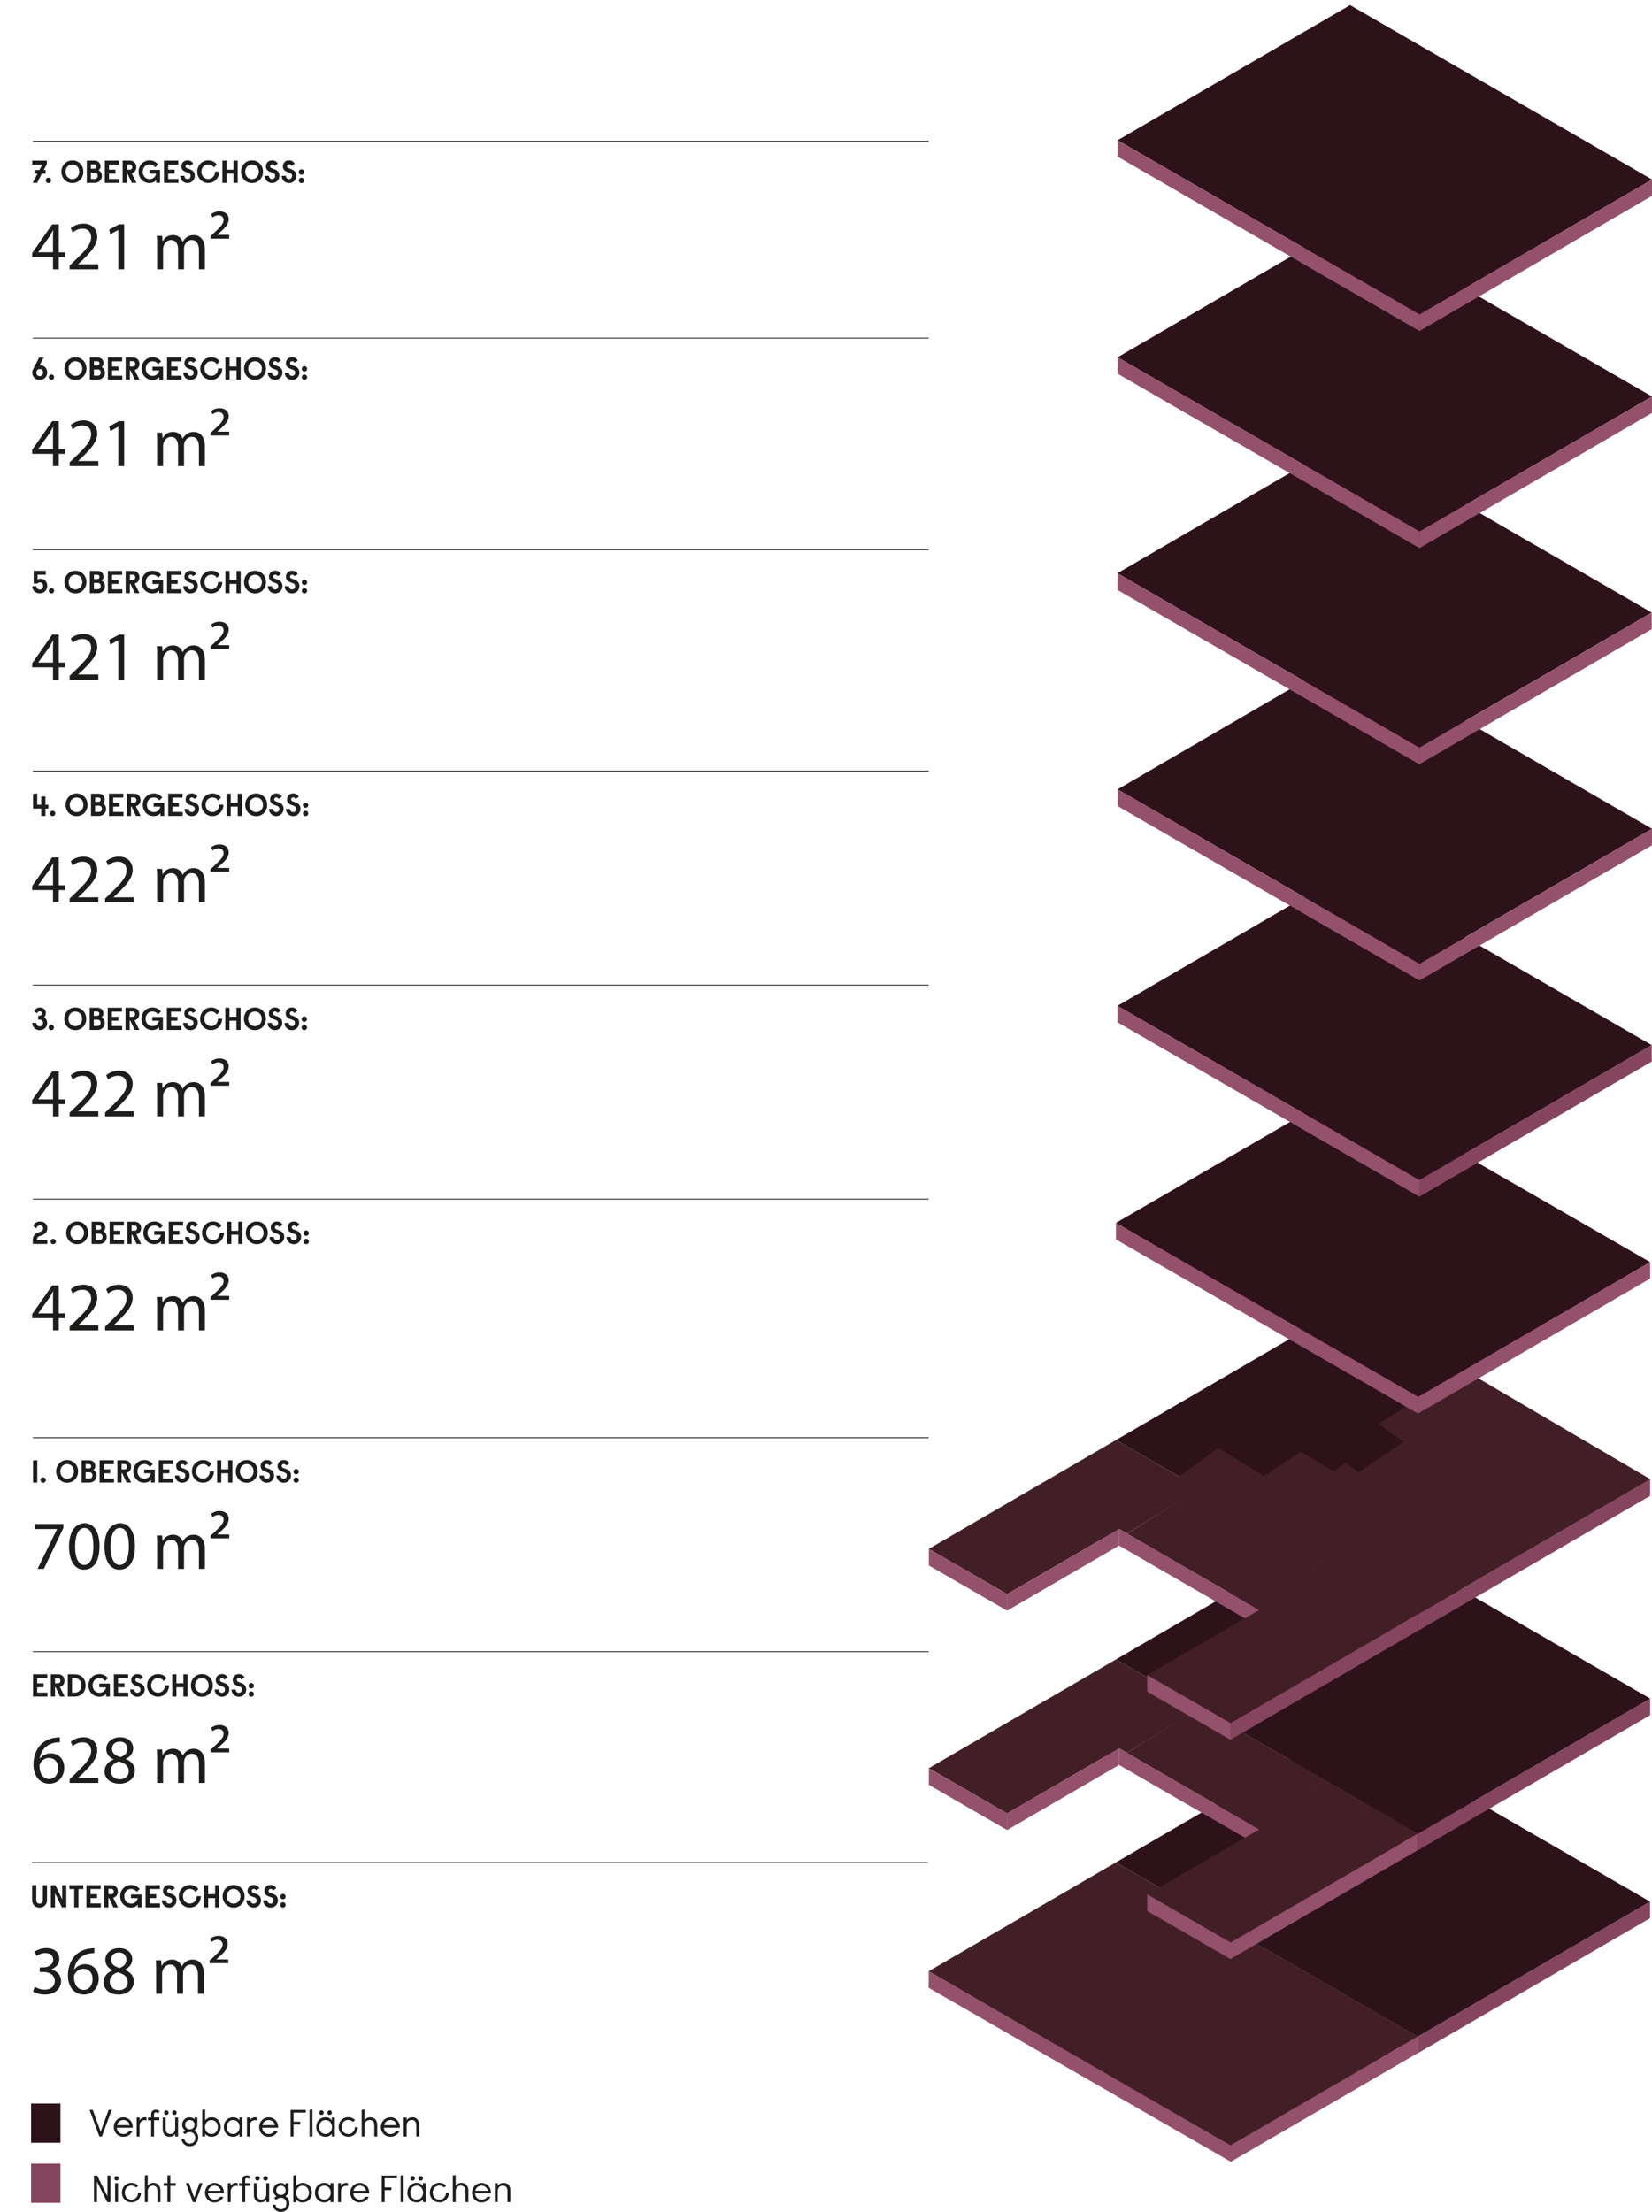 <?xml version="1.0" encoding="UTF-8"?> <svg xmlns="http://www.w3.org/2000/svg" xmlns:xlink="http://www.w3.org/1999/xlink" id="Layer_1" viewBox="0 0 478.19 639.99"><defs><style>.cls-1,.cls-2{fill:none;}.cls-3{fill:#bcaea8;}.cls-4{fill:#86455f;}.cls-5{fill:#d5d5d4;}.cls-6{fill:#a5a5a4;}.cls-7{fill:#1d1d1b;}.cls-8{fill:#2e121a;}.cls-9{fill:#421f27;}.cls-2{stroke:#1d1d1b;stroke-width:.25px;}.cls-10{fill:#938884;}.cls-11{fill:#94516c;}.cls-12{clip-path:url(#clippath);}</style><clipPath id="clippath"><rect class="cls-1" width="478.19" height="639.99"></rect></clipPath></defs><line class="cls-2" x1="9.5" y1="40.86" x2="268.81" y2="40.86"></line><path class="cls-7" d="M10.2,50.23v-1.04h1.21l.84-1.58h-2.93v-1.13h4.24v.99l-.89,1.72h.52v1.04h-1.07l-1.39,2.69h-1.28l1.41-2.69h-.66Z"></path><path class="cls-7" d="M13.47,52.74c-.15-.15-.23-.33-.23-.54s.08-.4.23-.55.33-.23.54-.23.4.08.55.23.23.34.23.55-.08.39-.23.54-.33.23-.55.23-.39-.08-.54-.23Z"></path><path class="cls-7" d="M19.32,52.53c-.48-.29-.87-.69-1.14-1.19-.28-.5-.41-1.05-.41-1.65s.14-1.15.41-1.65c.28-.5.66-.9,1.14-1.19s1.03-.44,1.63-.44,1.14.15,1.63.44.87.69,1.14,1.19c.28.5.41,1.05.41,1.65s-.14,1.15-.41,1.65c-.28.5-.66.9-1.14,1.19-.48.29-1.03.44-1.63.44s-1.14-.15-1.63-.44ZM21.97,51.54c.3-.18.53-.44.7-.76.17-.32.25-.68.25-1.08s-.08-.76-.25-1.08c-.17-.32-.4-.58-.7-.76-.3-.18-.64-.28-1.02-.28s-.72.09-1.02.28-.53.44-.7.76c-.17.32-.25.68-.25,1.08s.08.76.25,1.08c.17.32.4.58.7.76s.64.28,1.02.28.72-.09,1.02-.28Z"></path><path class="cls-7" d="M27.31,46.48c.55,0,.99.16,1.31.47.32.31.48.72.48,1.22,0,.23-.05.45-.16.64-.11.19-.24.34-.4.45.28.14.5.35.69.64.18.29.27.61.27.98,0,.39-.09.73-.28,1.04-.19.31-.44.55-.76.73-.32.18-.68.27-1.06.27h-2.27v-6.44h2.2ZM27.74,48.66c.11-.11.17-.26.17-.46s-.06-.34-.17-.45-.27-.17-.47-.17h-.96v1.24h.96c.2,0,.36-.06.47-.17ZM28.04,51.52c.16-.17.24-.39.24-.67s-.08-.5-.24-.66-.39-.25-.68-.25h-1.05v1.83h1.05c.29,0,.51-.08.68-.25Z"></path><path class="cls-7" d="M34.47,46.48v1.13h-2.92v1.49h1.86v1.13h-1.86v1.55h2.97v1.14h-4.18v-6.44h4.12Z"></path><path class="cls-7" d="M37.59,46.48c.34,0,.66.07.94.22.29.15.51.36.68.64.17.28.25.61.25,1,0,.47-.13.86-.38,1.17-.25.31-.58.51-.98.61l1.39,2.8h-1.32l-1.3-2.72h-.16v2.72h-1.21v-6.44h2.09ZM38.09,48.89c.12-.14.19-.32.19-.55s-.06-.41-.19-.56-.31-.22-.54-.22h-.83v1.54h.83c.24,0,.42-.07.55-.21Z"></path><path class="cls-7" d="M41.65,52.53c-.48-.29-.86-.69-1.13-1.19-.27-.5-.41-1.05-.41-1.65s.14-1.15.41-1.65c.28-.5.66-.9,1.14-1.19s1.03-.44,1.64-.44c.5,0,.96.1,1.38.31.42.21.78.5,1.08.87l-.85.84c-.18-.27-.41-.48-.69-.63-.27-.15-.58-.23-.93-.23-.38,0-.72.09-1.02.28s-.54.44-.7.76-.25.68-.25,1.08.08.75.25,1.08.4.58.7.76.64.28,1.02.28c.49,0,.9-.14,1.24-.42.34-.28.56-.66.67-1.15h-1.95v-1.08h3.07v3.74h-1.1v-.78c-.24.28-.53.49-.87.63-.34.14-.7.21-1.09.21-.6,0-1.14-.15-1.62-.44Z"></path><path class="cls-7" d="M51.6,46.48v1.13h-2.92v1.49h1.86v1.13h-1.86v1.55h2.97v1.14h-4.18v-6.44h4.12Z"></path><path class="cls-7" d="M53.21,52.69c-.32-.19-.58-.44-.76-.76s-.28-.67-.28-1.05h1.22c0,.26.08.49.24.67.16.18.38.27.65.27s.49-.09.65-.26c.16-.17.24-.4.24-.68,0-.21-.04-.37-.13-.5-.09-.12-.2-.22-.34-.28s-.33-.14-.58-.23l-.38-.13c-.37-.13-.67-.33-.9-.59-.23-.26-.34-.59-.34-.99,0-.34.08-.64.23-.91.15-.27.37-.47.63-.62s.57-.22.91-.22c.39,0,.72.08.99.25.27.17.49.4.66.7l-.94.66c-.07-.15-.16-.27-.28-.35-.12-.08-.25-.12-.41-.12-.18,0-.32.05-.43.16-.11.1-.17.24-.17.4,0,.14.04.26.11.34s.17.16.29.21c.12.05.3.12.53.2.04.01.16.06.37.13.44.16.78.39,1.03.68.25.29.37.68.37,1.16,0,.4-.09.77-.28,1.09s-.44.58-.76.76-.68.28-1.07.28-.75-.09-1.07-.28Z"></path><path class="cls-7" d="M58.65,52.53c-.48-.29-.87-.69-1.15-1.19-.28-.5-.42-1.05-.42-1.65s.14-1.15.42-1.65c.28-.5.66-.9,1.15-1.19s1.03-.44,1.63-.44c.51,0,.98.1,1.4.31.42.21.78.5,1.07.87l-.85.86c-.18-.28-.4-.5-.68-.65-.28-.15-.59-.23-.95-.23-.38,0-.72.09-1.02.28-.3.19-.54.44-.71.76-.17.32-.25.68-.25,1.07s.08.75.25,1.07c.17.32.4.58.71.76.3.19.64.28,1.02.28s.72-.09,1.02-.28c.3-.18.54-.44.71-.76.17-.33.25-.69.25-1.09h1.21c0,.6-.14,1.15-.42,1.66-.28.5-.66.9-1.15,1.19-.48.29-1.03.44-1.63.44s-1.14-.15-1.63-.44Z"></path><path class="cls-7" d="M65.58,46.48v2.62h2.01v-2.62h1.21v6.44h-1.21v-2.69h-2.01v2.69h-1.21v-6.44h1.21Z"></path><path class="cls-7" d="M71.32,52.53c-.48-.29-.87-.69-1.14-1.19-.28-.5-.41-1.05-.41-1.65s.14-1.15.41-1.65c.28-.5.66-.9,1.14-1.19s1.03-.44,1.63-.44,1.14.15,1.63.44.87.69,1.14,1.19c.28.5.41,1.05.41,1.65s-.14,1.15-.41,1.65c-.28.5-.66.9-1.14,1.19-.48.29-1.03.44-1.63.44s-1.14-.15-1.63-.44ZM73.97,51.54c.3-.18.53-.44.7-.76.17-.32.25-.68.25-1.08s-.08-.76-.25-1.08c-.17-.32-.4-.58-.7-.76-.3-.18-.64-.28-1.02-.28s-.72.09-1.02.28-.53.44-.7.76c-.17.32-.25.68-.25,1.08s.08.76.25,1.08c.17.32.4.58.7.76s.64.28,1.02.28.72-.09,1.02-.28Z"></path><path class="cls-7" d="M77.68,52.69c-.32-.19-.58-.44-.76-.76s-.28-.67-.28-1.05h1.22c0,.26.08.49.24.67.16.18.38.27.65.27s.49-.09.65-.26c.16-.17.24-.4.24-.68,0-.21-.04-.37-.13-.5-.09-.12-.2-.22-.33-.28-.14-.06-.33-.14-.58-.23l-.38-.13c-.37-.13-.67-.33-.9-.59s-.34-.59-.34-.99c0-.34.08-.64.23-.91.15-.27.37-.47.64-.62.27-.15.57-.22.91-.22.39,0,.71.08.99.25.27.17.49.4.66.7l-.94.66c-.07-.15-.16-.27-.28-.35-.12-.08-.25-.12-.41-.12-.18,0-.32.05-.43.16-.11.1-.17.24-.17.4,0,.14.04.26.11.34s.17.16.29.21c.12.05.29.12.53.2.04.01.16.06.37.13.44.16.79.39,1.03.68.24.29.37.68.37,1.16,0,.4-.09.77-.28,1.09-.19.33-.44.58-.76.76-.32.18-.68.28-1.07.28s-.75-.09-1.07-.28Z"></path><path class="cls-7" d="M82.58,52.69c-.32-.19-.58-.44-.76-.76s-.28-.67-.28-1.05h1.22c0,.26.08.49.24.67.16.18.38.27.65.27s.49-.09.65-.26c.16-.17.24-.4.24-.68,0-.21-.04-.37-.13-.5-.09-.12-.2-.22-.33-.28-.14-.06-.33-.14-.58-.23l-.38-.13c-.37-.13-.67-.33-.9-.59s-.34-.59-.34-.99c0-.34.08-.64.23-.91.15-.27.37-.47.64-.62.27-.15.57-.22.91-.22.39,0,.71.08.99.25.27.17.49.4.66.7l-.94.66c-.07-.15-.16-.27-.28-.35-.12-.08-.25-.12-.41-.12-.18,0-.32.05-.43.16-.11.1-.17.24-.17.4,0,.14.04.26.11.34s.17.16.29.21c.12.05.29.12.53.2.04.01.16.06.37.13.44.16.79.39,1.03.68.24.29.37.68.37,1.16,0,.4-.09.77-.28,1.09-.19.33-.44.58-.76.76-.32.18-.68.28-1.07.28s-.75-.09-1.07-.28Z"></path><path class="cls-7" d="M86.7,50.33c-.15-.15-.22-.33-.22-.55s.07-.4.22-.55.33-.23.54-.23.4.08.55.23.22.33.22.55-.07.4-.22.55-.33.23-.55.23-.39-.08-.54-.23ZM86.7,52.74c-.15-.15-.22-.33-.22-.54s.07-.4.22-.55.33-.23.54-.23.4.08.55.23.22.34.22.55-.07.39-.22.54-.33.23-.55.23-.39-.08-.54-.23Z"></path><path class="cls-7" d="M15.34,77.92v-3.54h-6.04v-1.16l5.8-8.3h1.9v8.08h1.82v1.38h-1.82v3.54h-1.66ZM15.34,72.99v-4.34c0-.68.02-1.36.06-2.04h-.06c-.4.76-.72,1.32-1.08,1.92l-3.18,4.42v.04h4.26Z"></path><path class="cls-7" d="M20.16,77.92v-1.08l1.38-1.34c3.32-3.16,4.82-4.84,4.84-6.8,0-1.32-.64-2.54-2.58-2.54-1.18,0-2.16.6-2.76,1.1l-.56-1.24c.9-.76,2.18-1.32,3.68-1.32,2.8,0,3.98,1.92,3.98,3.78,0,2.4-1.74,4.34-4.48,6.98l-1.04.96v.04h5.84v1.46h-8.3Z"></path><path class="cls-7" d="M34.24,66.55h-.04l-2.26,1.22-.34-1.34,2.84-1.52h1.5v13h-1.7v-11.36Z"></path><path class="cls-7" d="M45.48,70.85c0-1-.02-1.82-.08-2.62h1.54l.08,1.56h.06c.54-.92,1.44-1.78,3.04-1.78,1.32,0,2.32.8,2.74,1.94h.04c.3-.54.68-.96,1.08-1.26.58-.44,1.22-.68,2.14-.68,1.28,0,3.18.84,3.18,4.2v5.7h-1.72v-5.48c0-1.86-.68-2.98-2.1-2.98-1,0-1.78.74-2.08,1.6-.08.24-.14.56-.14.88v5.98h-1.72v-5.8c0-1.54-.68-2.66-2.02-2.66-1.1,0-1.9.88-2.18,1.76-.1.26-.14.56-.14.86v5.84h-1.72v-7.06Z"></path><path class="cls-7" d="M60.94,68.31l1.26-1.16c1.66-1.52,2.52-2.46,2.52-3.48,0-.76-.48-1.38-1.52-1.38-.7,0-1.3.34-1.68.62l-.42-.92c.54-.44,1.44-.84,2.44-.84,1.88,0,2.66,1.2,2.66,2.26,0,1.52-1.14,2.62-2.66,3.94l-.62.56v.04h3.42v1.1h-5.4v-.74Z"></path><line class="cls-2" x1="9.5" y1="97.83" x2="268.81" y2="97.83"></line><path class="cls-7" d="M10.38,109.64c-.33-.18-.58-.44-.77-.76-.18-.32-.28-.68-.28-1.08,0-.23.04-.45.12-.66.08-.21.2-.46.35-.77l1.56-2.95h1.29l-1.23,2.32c.09-.02.17-.03.25-.03.38,0,.72.09,1.02.26.3.17.54.42.71.73.17.32.26.68.26,1.1s-.09.76-.28,1.08c-.19.32-.45.58-.78.76-.33.18-.71.28-1.12.28s-.78-.09-1.11-.28ZM12.21,108.53c.18-.19.27-.44.27-.73s-.09-.54-.27-.73c-.18-.19-.42-.29-.71-.29s-.53.1-.71.29c-.18.19-.27.43-.27.73s.09.55.27.74c.18.19.42.29.7.29s.53-.1.71-.29Z"></path><path class="cls-7" d="M14.35,109.68c-.15-.15-.22-.33-.22-.54s.07-.4.22-.55.33-.23.54-.23.4.08.55.23.22.34.22.55-.07.39-.22.54-.33.23-.55.23-.39-.08-.54-.23Z"></path><path class="cls-7" d="M20.21,109.48c-.48-.29-.87-.69-1.14-1.19-.28-.5-.41-1.05-.41-1.65s.14-1.15.41-1.65c.28-.5.66-.89,1.14-1.19.48-.29,1.03-.44,1.63-.44s1.14.15,1.63.44c.48.29.86.69,1.14,1.19.28.5.41,1.05.41,1.65s-.14,1.15-.41,1.65c-.28.5-.66.9-1.14,1.19s-1.03.44-1.63.44-1.14-.15-1.63-.44ZM22.86,108.48c.3-.18.53-.44.7-.76.17-.32.25-.68.25-1.08s-.08-.76-.25-1.08c-.17-.32-.4-.58-.7-.76-.3-.18-.64-.28-1.02-.28s-.72.09-1.02.28c-.3.18-.53.44-.7.76-.17.32-.25.68-.25,1.08s.08.76.25,1.08c.17.32.4.58.7.76.3.18.64.28,1.02.28s.72-.09,1.02-.28Z"></path><path class="cls-7" d="M28.19,103.42c.55,0,.99.16,1.31.47.32.31.48.72.48,1.22,0,.23-.05.45-.16.64-.11.19-.24.34-.4.45.28.14.5.35.69.64.18.29.27.61.27.98,0,.39-.09.74-.28,1.04s-.44.55-.76.73c-.32.18-.68.27-1.06.27h-2.27v-6.44h2.2ZM28.62,105.6c.11-.11.17-.26.17-.46s-.05-.34-.17-.45c-.11-.11-.27-.17-.47-.17h-.96v1.24h.96c.2,0,.36-.05.47-.17ZM28.92,108.46c.16-.17.24-.39.24-.67s-.08-.5-.24-.66c-.16-.17-.39-.25-.68-.25h-1.05v1.83h1.05c.29,0,.51-.08.68-.25Z"></path><path class="cls-7" d="M35.36,103.42v1.13h-2.92v1.49h1.86v1.13h-1.86v1.55h2.97v1.14h-4.18v-6.44h4.12Z"></path><path class="cls-7" d="M38.48,103.42c.34,0,.66.07.94.22.29.15.51.36.68.64s.25.61.25,1c0,.47-.13.86-.38,1.17-.25.31-.58.51-.98.61l1.39,2.8h-1.33l-1.3-2.72h-.16v2.72h-1.21v-6.44h2.09ZM38.97,105.83c.13-.14.19-.32.19-.55s-.06-.41-.19-.56c-.13-.14-.31-.22-.54-.22h-.83v1.54h.83c.24,0,.42-.07.55-.21Z"></path><path class="cls-7" d="M42.53,109.48c-.48-.29-.86-.69-1.13-1.19-.27-.5-.41-1.05-.41-1.65s.14-1.15.41-1.65c.28-.5.66-.89,1.14-1.19.48-.29,1.03-.44,1.64-.44.5,0,.96.1,1.38.31.42.21.78.5,1.08.87l-.85.84c-.18-.27-.41-.48-.69-.63-.27-.15-.58-.23-.93-.23-.38,0-.72.09-1.02.28-.3.18-.54.44-.7.76-.17.33-.25.68-.25,1.08s.08.75.25,1.08c.17.33.4.58.7.76.3.18.64.28,1.02.28.49,0,.91-.14,1.24-.42.34-.28.56-.66.67-1.15h-1.95v-1.08h3.07v3.75h-1.1v-.78c-.24.28-.53.49-.86.63-.34.14-.7.21-1.1.21-.6,0-1.14-.15-1.62-.44Z"></path><path class="cls-7" d="M52.48,103.42v1.13h-2.92v1.49h1.86v1.13h-1.86v1.55h2.97v1.14h-4.18v-6.44h4.12Z"></path><path class="cls-7" d="M54.09,109.63c-.32-.19-.58-.44-.76-.76-.19-.32-.28-.67-.28-1.05h1.22c0,.26.08.49.24.67.16.18.38.27.65.27s.49-.09.65-.26c.16-.17.24-.4.24-.68,0-.21-.04-.37-.13-.5s-.2-.22-.34-.28-.33-.14-.58-.23l-.38-.13c-.37-.13-.67-.33-.9-.59-.23-.26-.34-.59-.34-.99,0-.34.08-.64.23-.91.15-.27.37-.47.63-.62.27-.15.57-.22.91-.22.39,0,.72.08.99.25.27.17.49.4.66.7l-.94.66c-.07-.15-.16-.27-.28-.35-.12-.08-.25-.12-.41-.12-.18,0-.32.05-.43.16-.11.1-.17.24-.17.4,0,.14.04.26.11.34.07.09.17.16.29.21.12.05.3.12.53.2.04.01.16.05.37.13.44.16.79.39,1.03.68s.37.68.37,1.16c0,.4-.09.77-.28,1.09s-.44.58-.76.76c-.32.18-.68.28-1.07.28s-.75-.09-1.07-.28Z"></path><path class="cls-7" d="M59.53,109.48c-.48-.29-.87-.69-1.14-1.19-.28-.5-.42-1.05-.42-1.65s.14-1.15.42-1.65c.28-.5.66-.89,1.14-1.19.48-.29,1.03-.44,1.63-.44.52,0,.98.1,1.4.31.42.21.78.5,1.07.87l-.85.86c-.18-.28-.41-.5-.68-.65-.28-.15-.59-.23-.95-.23-.38,0-.72.09-1.02.28-.3.19-.54.44-.7.76-.17.32-.25.68-.25,1.07s.08.75.25,1.07c.17.32.4.58.7.76s.64.28,1.02.28.72-.09,1.02-.28c.3-.18.54-.44.7-.76.17-.33.25-.69.25-1.09h1.21c0,.6-.14,1.15-.42,1.66s-.66.9-1.14,1.19-1.03.44-1.63.44-1.14-.15-1.63-.44Z"></path><path class="cls-7" d="M66.45,103.42v2.62h2.01v-2.62h1.21v6.44h-1.21v-2.69h-2.01v2.69h-1.21v-6.44h1.21Z"></path><path class="cls-7" d="M72.19,109.48c-.48-.29-.86-.69-1.14-1.19-.28-.5-.41-1.05-.41-1.65s.14-1.15.41-1.65c.28-.5.66-.89,1.14-1.19.48-.29,1.03-.44,1.63-.44s1.14.15,1.63.44c.48.29.86.69,1.14,1.19.28.5.41,1.05.41,1.65s-.14,1.15-.41,1.65c-.28.5-.66.9-1.14,1.19s-1.03.44-1.63.44-1.14-.15-1.63-.44ZM74.84,108.48c.3-.18.53-.44.7-.76.17-.32.25-.68.25-1.08s-.08-.76-.25-1.08c-.17-.32-.4-.58-.7-.76-.3-.18-.64-.28-1.02-.28s-.72.09-1.02.28c-.3.18-.53.44-.7.76-.17.32-.25.68-.25,1.08s.08.76.25,1.08c.17.32.4.58.7.76.3.18.64.28,1.02.28s.72-.09,1.02-.28Z"></path><path class="cls-7" d="M78.56,109.63c-.32-.19-.58-.44-.76-.76-.19-.32-.28-.67-.28-1.05h1.22c0,.26.08.49.24.67s.38.27.65.27.49-.09.65-.26.24-.4.24-.68c0-.21-.04-.37-.13-.5s-.2-.22-.33-.28c-.14-.06-.33-.14-.58-.23l-.38-.13c-.38-.13-.68-.33-.9-.59s-.34-.59-.34-.99c0-.34.08-.64.23-.91.15-.27.37-.47.64-.62.27-.15.57-.22.91-.22.39,0,.72.08.99.25.27.17.49.4.66.7l-.94.66c-.07-.15-.16-.27-.28-.35-.12-.08-.25-.12-.41-.12-.18,0-.32.05-.43.16-.11.1-.17.24-.17.4,0,.14.04.26.11.34.07.09.17.16.29.21s.3.12.53.2c.04.01.16.05.37.13.44.16.78.39,1.03.68.25.29.37.68.37,1.16,0,.4-.09.77-.28,1.09-.19.33-.44.58-.76.76-.32.18-.68.28-1.07.28s-.75-.09-1.07-.28Z"></path><path class="cls-7" d="M83.46,109.63c-.32-.19-.58-.44-.76-.76-.19-.32-.28-.67-.28-1.05h1.22c0,.26.08.49.24.67s.38.27.65.27.49-.09.65-.26.24-.4.24-.68c0-.21-.04-.37-.13-.5s-.2-.22-.33-.28c-.14-.06-.33-.14-.58-.23l-.38-.13c-.38-.13-.68-.33-.9-.59s-.34-.59-.34-.99c0-.34.08-.64.23-.91.15-.27.37-.47.64-.62.27-.15.57-.22.91-.22.39,0,.72.08.99.25.27.17.49.4.66.7l-.94.66c-.07-.15-.16-.27-.28-.35-.12-.08-.25-.12-.41-.12-.18,0-.32.05-.43.16-.11.1-.17.24-.17.4,0,.14.04.26.11.34.07.09.17.16.29.21s.3.12.53.2c.04.01.16.05.37.13.44.16.78.39,1.03.68.25.29.37.68.37,1.16,0,.4-.09.77-.28,1.09-.19.33-.44.58-.76.76-.32.18-.68.28-1.07.28s-.75-.09-1.07-.28Z"></path><path class="cls-7" d="M87.58,107.27c-.15-.15-.22-.33-.22-.55s.07-.4.22-.55.33-.23.54-.23.4.08.55.23.23.33.23.55-.08.4-.23.55-.33.23-.55.23-.39-.08-.54-.23ZM87.58,109.68c-.15-.15-.22-.33-.22-.54s.07-.4.22-.55.33-.23.54-.23.4.08.55.23.23.34.23.55-.08.39-.23.54-.33.23-.55.23-.39-.08-.54-.23Z"></path><path class="cls-7" d="M15.34,134.86v-3.54h-6.04v-1.16l5.8-8.3h1.9v8.08h1.82v1.38h-1.82v3.54h-1.66ZM15.34,129.94v-4.34c0-.68.02-1.36.06-2.04h-.06c-.4.76-.72,1.32-1.08,1.92l-3.18,4.42v.04h4.26Z"></path><path class="cls-7" d="M20.16,134.86v-1.08l1.38-1.34c3.32-3.16,4.82-4.84,4.84-6.8,0-1.32-.64-2.54-2.58-2.54-1.18,0-2.16.6-2.76,1.1l-.56-1.24c.9-.76,2.18-1.32,3.68-1.32,2.8,0,3.98,1.92,3.98,3.78,0,2.4-1.74,4.34-4.48,6.98l-1.04.96v.04h5.84v1.46h-8.3Z"></path><path class="cls-7" d="M34.24,123.49h-.04l-2.26,1.22-.34-1.34,2.84-1.52h1.5v13h-1.7v-11.36Z"></path><path class="cls-7" d="M45.48,127.8c0-1-.02-1.82-.08-2.62h1.54l.08,1.56h.06c.54-.92,1.44-1.78,3.04-1.78,1.32,0,2.32.8,2.74,1.94h.04c.3-.54.68-.96,1.08-1.26.58-.44,1.22-.68,2.14-.68,1.28,0,3.18.84,3.18,4.2v5.7h-1.72v-5.48c0-1.86-.68-2.98-2.1-2.98-1,0-1.78.74-2.08,1.6-.08.24-.14.56-.14.88v5.98h-1.72v-5.8c0-1.54-.68-2.66-2.02-2.66-1.1,0-1.9.88-2.18,1.76-.1.26-.14.56-.14.86v5.84h-1.72v-7.06Z"></path><path class="cls-7" d="M60.94,125.26l1.26-1.16c1.66-1.52,2.52-2.46,2.52-3.48,0-.76-.48-1.38-1.52-1.38-.7,0-1.3.34-1.68.62l-.42-.92c.54-.44,1.44-.84,2.44-.84,1.88,0,2.66,1.2,2.66,2.26,0,1.52-1.14,2.62-2.66,3.94l-.62.56v.04h3.42v1.1h-5.4v-.74Z"></path><line class="cls-2" x1="9.5" y1="159.06" x2="268.81" y2="159.06"></line><path class="cls-7" d="M10.39,171.4c-.33-.19-.59-.44-.77-.76-.18-.32-.28-.67-.28-1.06h1.2c0,.28.1.52.29.7.19.19.42.28.7.28s.52-.09.69-.28c.18-.18.26-.43.26-.74s-.08-.55-.25-.74c-.17-.18-.39-.28-.69-.28-.15,0-.28.03-.41.08-.13.06-.23.13-.32.23h-1.07v-3.67h3.52v1.13h-2.4v1.38c.12-.07.25-.13.41-.17s.31-.06.47-.06c.37,0,.7.09.99.26s.52.42.69.74c.17.32.25.68.25,1.1s-.1.77-.29,1.09c-.19.33-.45.58-.78.76s-.7.27-1.09.27c-.42,0-.79-.09-1.12-.28Z"></path><path class="cls-7" d="M14.35,171.46c-.15-.15-.22-.33-.22-.54s.07-.4.22-.55.33-.23.54-.23.4.08.55.23.22.34.22.55-.07.39-.22.54-.33.23-.55.23-.39-.08-.54-.23Z"></path><path class="cls-7" d="M20.21,171.25c-.48-.29-.87-.69-1.14-1.19s-.41-1.05-.41-1.65.14-1.15.41-1.65.66-.9,1.14-1.19c.48-.29,1.03-.44,1.63-.44s1.14.15,1.63.44c.48.29.86.69,1.14,1.19.28.5.41,1.05.41,1.65s-.14,1.15-.41,1.65c-.28.5-.66.9-1.14,1.19-.48.29-1.03.44-1.63.44s-1.14-.15-1.63-.44ZM22.86,170.25c.3-.18.53-.44.7-.76.17-.32.25-.68.25-1.08s-.08-.76-.25-1.08c-.17-.32-.4-.58-.7-.76-.3-.18-.64-.28-1.02-.28s-.72.09-1.02.28c-.3.18-.53.44-.7.76-.17.32-.25.68-.25,1.08s.08.76.25,1.08c.17.32.4.58.7.76.3.18.64.28,1.02.28s.72-.09,1.02-.28Z"></path><path class="cls-7" d="M28.19,165.19c.55,0,.99.16,1.31.47.32.31.48.72.48,1.22,0,.23-.05.45-.16.64s-.24.34-.4.45c.28.14.5.35.69.64.18.29.27.61.27.98,0,.39-.09.73-.28,1.04s-.44.55-.76.73c-.32.18-.68.27-1.06.27h-2.27v-6.44h2.2ZM28.62,167.37c.11-.11.17-.26.17-.46s-.05-.34-.17-.45c-.11-.11-.27-.17-.47-.17h-.96v1.24h.96c.2,0,.36-.06.47-.17ZM28.92,170.23c.16-.17.24-.39.24-.67s-.08-.5-.24-.66c-.16-.17-.39-.25-.68-.25h-1.05v1.83h1.05c.29,0,.51-.08.68-.25Z"></path><path class="cls-7" d="M35.36,165.19v1.13h-2.92v1.49h1.86v1.13h-1.86v1.55h2.97v1.14h-4.18v-6.44h4.12Z"></path><path class="cls-7" d="M38.48,165.19c.34,0,.66.07.94.22s.51.36.68.64c.17.28.25.61.25,1,0,.47-.13.86-.38,1.17-.25.31-.58.51-.98.61l1.39,2.8h-1.33l-1.3-2.72h-.16v2.72h-1.21v-6.44h2.09ZM38.97,167.6c.13-.14.19-.33.19-.55s-.06-.41-.19-.56c-.13-.14-.31-.22-.54-.22h-.83v1.54h.83c.24,0,.42-.07.55-.21Z"></path><path class="cls-7" d="M42.53,171.25c-.48-.29-.86-.69-1.13-1.19-.27-.5-.41-1.05-.41-1.65s.14-1.15.41-1.65c.28-.5.66-.9,1.14-1.19.48-.29,1.03-.44,1.64-.44.5,0,.96.1,1.38.31.42.21.78.5,1.08.87l-.85.84c-.18-.27-.41-.48-.69-.63-.27-.15-.58-.23-.93-.23-.38,0-.72.09-1.02.28-.3.18-.54.44-.7.76-.17.33-.25.68-.25,1.08s.08.75.25,1.08c.17.33.4.58.7.76.3.18.64.28,1.02.28.49,0,.91-.14,1.24-.42.34-.28.56-.66.67-1.15h-1.95v-1.08h3.07v3.74h-1.1v-.78c-.24.28-.53.49-.86.63-.34.14-.7.21-1.1.21-.6,0-1.14-.15-1.62-.44Z"></path><path class="cls-7" d="M52.48,165.19v1.13h-2.92v1.49h1.86v1.13h-1.86v1.55h2.97v1.14h-4.18v-6.44h4.12Z"></path><path class="cls-7" d="M54.09,171.4c-.32-.19-.58-.44-.76-.76-.19-.32-.28-.67-.28-1.05h1.22c0,.26.08.49.24.67.16.18.38.27.65.27s.49-.09.65-.26c.16-.17.24-.4.24-.68,0-.21-.04-.37-.13-.5-.09-.12-.2-.22-.34-.28s-.33-.14-.58-.23l-.38-.13c-.37-.13-.67-.33-.9-.59-.23-.26-.34-.59-.34-.99,0-.34.08-.64.23-.91s.37-.47.63-.62c.27-.15.57-.22.91-.22.39,0,.72.08.99.25.27.17.49.4.66.7l-.94.66c-.07-.15-.16-.27-.28-.35-.12-.08-.25-.12-.41-.12-.18,0-.32.05-.43.16s-.17.24-.17.41c0,.14.04.26.11.34.07.09.17.16.29.21.12.05.3.12.53.2.04.01.16.06.37.13.44.16.79.38,1.03.68.25.29.37.68.37,1.16,0,.41-.09.77-.28,1.09s-.44.58-.76.76c-.32.18-.68.28-1.07.28s-.75-.09-1.07-.28Z"></path><path class="cls-7" d="M59.53,171.25c-.48-.29-.87-.69-1.14-1.19s-.42-1.05-.42-1.65.14-1.15.42-1.65.66-.9,1.14-1.19c.48-.29,1.03-.44,1.63-.44.52,0,.98.1,1.4.31.42.21.78.5,1.07.87l-.85.86c-.18-.28-.41-.5-.68-.65-.28-.15-.59-.23-.95-.23-.38,0-.72.09-1.02.28-.3.19-.54.44-.7.76-.17.32-.25.68-.25,1.07s.08.75.25,1.07c.17.32.4.58.7.76.3.19.64.28,1.02.28s.72-.09,1.02-.28c.3-.18.54-.44.7-.76.17-.33.25-.69.25-1.08h1.21c0,.6-.14,1.15-.42,1.66s-.66.9-1.14,1.19c-.48.29-1.03.44-1.63.44s-1.14-.15-1.63-.44Z"></path><path class="cls-7" d="M66.45,165.19v2.62h2.01v-2.62h1.21v6.44h-1.21v-2.69h-2.01v2.69h-1.21v-6.44h1.21Z"></path><path class="cls-7" d="M72.19,171.25c-.48-.29-.86-.69-1.14-1.19-.28-.5-.41-1.05-.41-1.65s.14-1.15.41-1.65c.28-.5.66-.9,1.14-1.19.48-.29,1.03-.44,1.63-.44s1.14.15,1.63.44c.48.29.86.69,1.14,1.19.28.5.41,1.05.41,1.65s-.14,1.15-.41,1.65c-.28.5-.66.9-1.14,1.19-.48.29-1.03.44-1.63.44s-1.14-.15-1.63-.44ZM74.84,170.25c.3-.18.53-.44.7-.76s.25-.68.25-1.08-.08-.76-.25-1.08-.4-.58-.7-.76c-.3-.18-.64-.28-1.02-.28s-.72.09-1.02.28c-.3.18-.53.44-.7.76s-.25.68-.25,1.08.08.76.25,1.08.4.58.7.76c.3.18.64.28,1.02.28s.72-.09,1.02-.28Z"></path><path class="cls-7" d="M78.56,171.4c-.32-.19-.58-.44-.76-.76-.19-.32-.28-.67-.28-1.05h1.22c0,.26.08.49.24.67.16.18.38.27.65.27s.49-.09.65-.26c.16-.17.24-.4.24-.68,0-.21-.04-.37-.13-.5-.09-.12-.2-.22-.33-.28-.14-.06-.33-.14-.58-.23l-.38-.13c-.38-.13-.68-.33-.9-.59s-.34-.59-.34-.99c0-.34.08-.64.23-.91s.37-.47.64-.62c.27-.15.57-.22.91-.22.39,0,.72.08.99.25.27.17.49.4.66.7l-.94.66c-.07-.15-.16-.27-.28-.35-.12-.08-.25-.12-.41-.12-.18,0-.32.05-.43.16s-.17.24-.17.41c0,.14.04.26.11.34.07.09.17.16.29.21.12.05.3.12.53.2.04.01.16.06.37.13.44.16.78.38,1.03.68.25.29.37.68.37,1.16,0,.41-.09.77-.28,1.09-.19.33-.44.58-.76.76-.32.18-.68.28-1.07.28s-.75-.09-1.07-.28Z"></path><path class="cls-7" d="M83.46,171.4c-.32-.19-.58-.44-.76-.76-.19-.32-.28-.67-.28-1.05h1.22c0,.26.08.49.24.67.16.18.38.27.65.27s.49-.09.65-.26c.16-.17.24-.4.24-.68,0-.21-.04-.37-.13-.5-.09-.12-.2-.22-.33-.28-.14-.06-.33-.14-.58-.23l-.38-.13c-.38-.13-.68-.33-.9-.59s-.34-.59-.34-.99c0-.34.08-.64.23-.91s.37-.47.64-.62c.27-.15.57-.22.91-.22.39,0,.72.08.99.25.27.17.49.4.66.7l-.94.66c-.07-.15-.16-.27-.28-.35-.12-.08-.25-.12-.41-.12-.18,0-.32.05-.43.16s-.17.24-.17.41c0,.14.04.26.11.34.07.09.17.16.29.21.12.05.3.12.53.2.04.01.16.06.37.13.44.16.78.38,1.03.68.25.29.37.68.37,1.16,0,.41-.09.77-.28,1.09-.19.33-.44.58-.76.76-.32.18-.68.28-1.07.28s-.75-.09-1.07-.28Z"></path><path class="cls-7" d="M87.58,169.04c-.15-.15-.22-.33-.22-.55s.07-.4.22-.55.33-.23.54-.23.4.08.55.23.23.33.23.55-.08.4-.23.55-.33.23-.55.23-.39-.08-.54-.23ZM87.58,171.46c-.15-.15-.22-.33-.22-.54s.07-.4.22-.55.33-.23.54-.23.4.08.55.23.23.34.23.55-.08.39-.23.54-.33.23-.55.23-.39-.08-.54-.23Z"></path><path class="cls-7" d="M15.34,196.63v-3.54h-6.04v-1.16l5.8-8.3h1.9v8.08h1.82v1.38h-1.82v3.54h-1.66ZM15.34,191.71v-4.34c0-.68.02-1.36.06-2.04h-.06c-.4.76-.72,1.32-1.08,1.92l-3.18,4.42v.04h4.26Z"></path><path class="cls-7" d="M20.16,196.63v-1.08l1.38-1.34c3.32-3.16,4.82-4.84,4.84-6.8,0-1.32-.64-2.54-2.58-2.54-1.18,0-2.16.6-2.76,1.1l-.56-1.24c.9-.76,2.18-1.32,3.68-1.32,2.8,0,3.98,1.92,3.98,3.78,0,2.4-1.74,4.34-4.48,6.98l-1.04.96v.04h5.84v1.46h-8.3Z"></path><path class="cls-7" d="M34.24,185.27h-.04l-2.26,1.22-.34-1.34,2.84-1.52h1.5v13h-1.7v-11.36Z"></path><path class="cls-7" d="M45.48,189.57c0-1-.02-1.82-.08-2.62h1.54l.08,1.56h.06c.54-.92,1.44-1.78,3.04-1.78,1.32,0,2.32.8,2.74,1.94h.04c.3-.54.68-.96,1.08-1.26.58-.44,1.22-.68,2.14-.68,1.28,0,3.18.84,3.18,4.2v5.7h-1.72v-5.48c0-1.86-.68-2.98-2.1-2.98-1,0-1.78.74-2.08,1.6-.08.24-.14.56-.14.88v5.98h-1.72v-5.8c0-1.54-.68-2.66-2.02-2.66-1.1,0-1.9.88-2.18,1.76-.1.26-.14.56-.14.86v5.84h-1.72v-7.06Z"></path><path class="cls-7" d="M60.94,187.03l1.26-1.16c1.66-1.52,2.52-2.46,2.52-3.48,0-.76-.48-1.38-1.52-1.38-.7,0-1.3.34-1.68.62l-.42-.92c.54-.44,1.44-.84,2.44-.84,1.88,0,2.66,1.2,2.66,2.26,0,1.52-1.14,2.62-2.66,3.94l-.62.56v.04h3.42v1.1h-5.4v-.74Z"></path><line class="cls-2" x1="9.5" y1="223.11" x2="268.81" y2="223.11"></line><path class="cls-7" d="M9.57,233.96v-4.26l1.2-.12v3.25h1.17v-2.38h1.21v2.38h.86v1.13h-.86v2.12h-1.21v-2.12h-2.36Z"></path><path class="cls-7" d="M14.68,235.9c-.15-.15-.23-.33-.23-.54s.08-.4.23-.55.33-.23.54-.23.4.08.55.23.23.34.23.55-.08.39-.23.54-.33.23-.55.23-.39-.08-.54-.23Z"></path><path class="cls-7" d="M20.54,235.7c-.48-.29-.87-.69-1.14-1.19-.28-.5-.41-1.05-.41-1.65s.14-1.15.41-1.65c.28-.5.66-.9,1.14-1.19.48-.29,1.03-.44,1.63-.44s1.14.15,1.63.44c.48.29.87.69,1.14,1.19s.41,1.05.41,1.65-.14,1.15-.41,1.65-.66.9-1.14,1.19c-.48.29-1.03.44-1.63.44s-1.14-.15-1.63-.44ZM23.19,234.7c.3-.18.53-.44.7-.76.17-.32.25-.68.25-1.08s-.08-.76-.25-1.08c-.17-.32-.4-.58-.7-.76-.3-.18-.64-.28-1.02-.28s-.72.09-1.02.28c-.3.18-.53.44-.7.76-.17.32-.25.68-.25,1.08s.08.76.25,1.08c.17.32.4.58.7.76.3.18.64.28,1.02.28s.72-.09,1.02-.28Z"></path><path class="cls-7" d="M28.52,229.64c.55,0,.99.16,1.31.47.32.31.48.72.48,1.22,0,.23-.05.45-.16.64-.11.19-.24.34-.4.45.28.14.5.35.69.64.18.29.27.61.27.98,0,.39-.09.73-.28,1.04s-.44.55-.76.73-.68.27-1.06.27h-2.27v-6.44h2.2ZM28.96,231.82c.11-.11.17-.26.17-.46s-.06-.34-.17-.45c-.11-.11-.27-.17-.47-.17h-.96v1.24h.96c.2,0,.36-.06.47-.17ZM29.25,234.68c.16-.17.24-.39.24-.67s-.08-.5-.24-.66c-.16-.17-.39-.25-.68-.25h-1.05v1.83h1.05c.29,0,.51-.08.68-.25Z"></path><path class="cls-7" d="M35.69,229.64v1.13h-2.92v1.49h1.86v1.13h-1.86v1.55h2.97v1.14h-4.18v-6.44h4.12Z"></path><path class="cls-7" d="M38.81,229.64c.34,0,.66.07.94.22.29.15.51.36.68.64.17.28.25.61.25,1,0,.47-.13.86-.38,1.17-.25.31-.58.51-.98.61l1.39,2.8h-1.33l-1.3-2.72h-.16v2.72h-1.21v-6.44h2.09ZM39.3,232.05c.13-.14.19-.33.19-.55s-.06-.41-.19-.56c-.13-.14-.31-.22-.54-.22h-.83v1.54h.83c.24,0,.42-.07.55-.21Z"></path><path class="cls-7" d="M42.87,235.7c-.48-.29-.86-.69-1.13-1.19s-.41-1.05-.41-1.65.14-1.15.41-1.65.66-.9,1.14-1.19c.48-.29,1.03-.44,1.64-.44.5,0,.96.1,1.38.31.42.21.78.5,1.08.87l-.85.84c-.18-.27-.41-.48-.69-.63s-.58-.23-.93-.23c-.38,0-.72.09-1.02.28-.3.18-.54.44-.71.76-.17.33-.25.68-.25,1.08s.08.75.25,1.08c.17.33.4.58.71.76.3.18.64.28,1.02.28.49,0,.91-.14,1.24-.42s.56-.66.67-1.15h-1.95v-1.08h3.07v3.74h-1.1v-.78c-.24.28-.53.49-.87.63-.34.14-.7.21-1.09.21-.6,0-1.14-.15-1.62-.44Z"></path><path class="cls-7" d="M52.82,229.64v1.13h-2.92v1.49h1.86v1.13h-1.86v1.55h2.97v1.14h-4.18v-6.44h4.12Z"></path><path class="cls-7" d="M54.43,235.85c-.32-.19-.58-.44-.76-.76-.19-.32-.28-.67-.28-1.05h1.22c0,.26.08.49.24.67.16.18.38.27.65.27s.49-.09.65-.26c.16-.17.24-.4.24-.68,0-.21-.04-.37-.13-.5-.09-.12-.2-.22-.33-.28-.14-.06-.33-.14-.58-.23l-.38-.13c-.37-.13-.67-.33-.9-.59s-.34-.59-.34-.99c0-.34.08-.64.23-.91.15-.27.37-.47.64-.62.27-.15.57-.22.91-.22.39,0,.71.08.99.25.27.17.49.4.66.7l-.94.66c-.07-.15-.16-.27-.28-.35-.12-.08-.25-.12-.41-.12-.18,0-.32.05-.43.16-.11.1-.17.24-.17.41,0,.14.04.26.11.34s.17.16.29.21c.12.05.29.12.53.2.04.01.16.06.37.13.44.16.79.38,1.03.68.24.29.37.68.37,1.16,0,.41-.09.77-.28,1.09-.19.33-.44.58-.76.76-.32.18-.68.28-1.07.28s-.75-.09-1.07-.28Z"></path><path class="cls-7" d="M59.87,235.7c-.48-.29-.87-.69-1.15-1.19s-.42-1.05-.42-1.65.14-1.15.42-1.65.66-.9,1.15-1.19c.48-.29,1.03-.44,1.63-.44.52,0,.98.1,1.4.31.42.21.78.5,1.07.87l-.85.86c-.18-.28-.4-.5-.68-.65s-.59-.23-.95-.23c-.38,0-.72.09-1.02.28-.3.19-.54.44-.7.76-.17.32-.25.68-.25,1.07s.08.75.25,1.07c.17.32.4.58.7.76.3.19.64.28,1.02.28s.72-.09,1.02-.28c.3-.18.54-.44.7-.76s.25-.69.25-1.08h1.21c0,.6-.14,1.15-.42,1.66-.28.5-.66.9-1.15,1.19-.48.29-1.03.44-1.63.44s-1.14-.15-1.63-.44Z"></path><path class="cls-7" d="M66.79,229.64v2.62h2.01v-2.62h1.21v6.44h-1.21v-2.69h-2.01v2.69h-1.21v-6.44h1.21Z"></path><path class="cls-7" d="M72.53,235.7c-.48-.29-.86-.69-1.14-1.19s-.41-1.05-.41-1.65.14-1.15.41-1.65.66-.9,1.14-1.19c.48-.29,1.03-.44,1.63-.44s1.14.15,1.63.44c.48.29.87.69,1.14,1.19.28.5.41,1.05.41,1.65s-.14,1.15-.41,1.65c-.28.5-.66.9-1.14,1.19-.48.29-1.03.44-1.63.44s-1.14-.15-1.63-.44ZM75.18,234.7c.3-.18.53-.44.7-.76s.25-.68.25-1.08-.08-.76-.25-1.08-.4-.58-.7-.76c-.3-.18-.64-.28-1.02-.28s-.72.09-1.02.28c-.3.18-.53.44-.7.76-.17.32-.25.68-.25,1.08s.08.76.25,1.08c.17.32.4.58.7.76.3.18.64.28,1.02.28s.72-.09,1.02-.28Z"></path><path class="cls-7" d="M78.9,235.85c-.32-.19-.58-.44-.76-.76-.19-.32-.28-.67-.28-1.05h1.22c0,.26.08.49.24.67.16.18.38.27.65.27s.49-.09.65-.26c.16-.17.24-.4.24-.68,0-.21-.04-.37-.13-.5-.09-.12-.2-.22-.34-.28s-.33-.14-.58-.23l-.38-.13c-.37-.13-.67-.33-.9-.59-.23-.26-.34-.59-.34-.99,0-.34.08-.64.23-.91s.37-.47.63-.62c.27-.15.57-.22.91-.22.39,0,.72.08.99.25.27.17.49.4.66.7l-.94.66c-.07-.15-.16-.27-.28-.35-.12-.08-.25-.12-.41-.12-.18,0-.32.05-.43.16s-.17.24-.17.41c0,.14.04.26.11.34.07.09.17.16.29.21.12.05.3.12.53.2.04.01.16.06.37.13.44.16.79.38,1.03.68.25.29.37.68.37,1.16,0,.41-.09.77-.28,1.09s-.44.58-.76.76c-.32.18-.68.28-1.07.28s-.75-.09-1.07-.28Z"></path><path class="cls-7" d="M83.79,235.85c-.32-.19-.58-.44-.76-.76-.19-.32-.28-.67-.28-1.05h1.22c0,.26.08.49.24.67.16.18.38.27.65.27s.49-.09.65-.26c.16-.17.24-.4.24-.68,0-.21-.04-.37-.13-.5-.09-.12-.2-.22-.34-.28s-.33-.14-.58-.23l-.38-.13c-.37-.13-.67-.33-.9-.59-.23-.26-.34-.59-.34-.99,0-.34.08-.64.23-.91s.37-.47.63-.62c.27-.15.57-.22.91-.22.39,0,.72.08.99.25.27.17.49.4.66.7l-.94.66c-.07-.15-.16-.27-.28-.35-.12-.08-.25-.12-.41-.12-.18,0-.32.05-.43.16s-.17.24-.17.41c0,.14.04.26.11.34.07.09.17.16.29.21.12.05.3.12.53.2.04.01.16.06.37.13.44.16.79.38,1.03.68.25.29.37.68.37,1.16,0,.41-.09.77-.28,1.09s-.44.58-.76.76c-.32.18-.68.28-1.07.28s-.75-.09-1.07-.28Z"></path><path class="cls-7" d="M87.91,233.49c-.15-.15-.22-.33-.22-.55s.07-.4.22-.55.33-.23.54-.23.4.08.55.23.22.33.22.55-.07.4-.22.55-.33.23-.55.23-.39-.08-.54-.23ZM87.91,235.9c-.15-.15-.22-.33-.22-.54s.07-.4.22-.55.33-.23.54-.23.4.08.55.23.22.34.22.55-.07.39-.22.54-.33.23-.55.23-.39-.08-.54-.23Z"></path><path class="cls-7" d="M15.34,261.08v-3.54h-6.04v-1.16l5.8-8.3h1.9v8.08h1.82v1.38h-1.82v3.54h-1.66ZM15.34,256.16v-4.34c0-.68.02-1.36.06-2.04h-.06c-.4.76-.72,1.32-1.08,1.92l-3.18,4.42v.04h4.26Z"></path><path class="cls-7" d="M20.16,261.08v-1.08l1.38-1.34c3.32-3.16,4.82-4.84,4.84-6.8,0-1.32-.64-2.54-2.58-2.54-1.18,0-2.16.6-2.76,1.1l-.56-1.24c.9-.76,2.18-1.32,3.68-1.32,2.8,0,3.98,1.92,3.98,3.78,0,2.4-1.74,4.34-4.48,6.98l-1.04.96v.04h5.84v1.46h-8.3Z"></path><path class="cls-7" d="M30.42,261.08v-1.08l1.38-1.34c3.32-3.16,4.82-4.84,4.84-6.8,0-1.32-.64-2.54-2.58-2.54-1.18,0-2.16.6-2.76,1.1l-.56-1.24c.9-.76,2.18-1.32,3.68-1.32,2.8,0,3.98,1.92,3.98,3.78,0,2.4-1.74,4.34-4.48,6.98l-1.04.96v.04h5.84v1.46h-8.3Z"></path><path class="cls-7" d="M45.48,254.02c0-1-.02-1.82-.08-2.62h1.54l.08,1.56h.06c.54-.92,1.44-1.78,3.04-1.78,1.32,0,2.32.8,2.74,1.94h.04c.3-.54.68-.96,1.08-1.26.58-.44,1.22-.68,2.14-.68,1.28,0,3.18.84,3.18,4.2v5.7h-1.72v-5.48c0-1.86-.68-2.98-2.1-2.98-1,0-1.78.74-2.08,1.6-.08.24-.14.56-.14.88v5.98h-1.72v-5.8c0-1.54-.68-2.66-2.02-2.66-1.1,0-1.9.88-2.18,1.76-.1.26-.14.56-.14.86v5.84h-1.72v-7.06Z"></path><path class="cls-7" d="M60.94,251.48l1.26-1.16c1.66-1.52,2.52-2.46,2.52-3.48,0-.76-.48-1.38-1.52-1.38-.7,0-1.3.34-1.68.62l-.42-.92c.54-.44,1.44-.84,2.44-.84,1.88,0,2.66,1.2,2.66,2.26,0,1.52-1.14,2.62-2.66,3.94l-.62.56v.04h3.42v1.1h-5.4v-.74Z"></path><line class="cls-2" x1="9.5" y1="346.96" x2="268.81" y2="346.96"></line><path class="cls-7" d="M9.85,357.48c.24-.36.62-.65,1.14-.86l.32-.12c.26-.09.47-.17.63-.24.16-.08.29-.18.39-.32.1-.13.16-.31.16-.52,0-.26-.08-.46-.24-.62s-.38-.23-.67-.23-.5.08-.68.23c-.19.15-.33.37-.42.63l-.86-.75c.16-.37.41-.68.76-.91.35-.23.75-.34,1.21-.34s.81.08,1.13.25c.31.17.56.4.73.69.17.29.25.63.25,1.02,0,.53-.15.96-.45,1.29-.3.33-.7.59-1.21.76-.3.1-.54.19-.71.27-.17.08-.32.19-.45.35-.12.16-.19.36-.19.6v.12h3v1.14h-4.2v-1.2c0-.47.12-.89.36-1.25Z"></path><path class="cls-7" d="M14.86,359.76c-.15-.15-.22-.33-.22-.54s.07-.4.22-.55.33-.23.54-.23.4.08.55.23.23.34.23.55-.08.39-.23.54-.33.23-.55.23-.39-.08-.54-.23Z"></path><path class="cls-7" d="M20.71,359.55c-.48-.29-.86-.69-1.14-1.19-.28-.5-.41-1.05-.41-1.65s.14-1.15.41-1.65c.28-.5.66-.9,1.14-1.19.48-.29,1.03-.44,1.63-.44s1.14.15,1.63.44c.48.29.86.69,1.14,1.19.28.5.41,1.05.41,1.65s-.14,1.15-.41,1.65c-.28.5-.66.9-1.14,1.19-.48.29-1.03.44-1.63.44s-1.14-.15-1.63-.44ZM23.36,358.55c.3-.18.53-.44.7-.76s.25-.68.25-1.08-.08-.76-.25-1.08-.4-.58-.7-.76c-.3-.18-.64-.28-1.02-.28s-.72.09-1.02.28c-.3.18-.53.44-.7.76s-.25.68-.25,1.08.08.76.25,1.08.4.58.7.76c.3.18.64.28,1.02.28s.72-.09,1.02-.28Z"></path><path class="cls-7" d="M28.7,353.49c.55,0,.99.16,1.31.47.32.31.48.72.48,1.22,0,.23-.05.45-.16.64s-.24.34-.4.45c.28.14.5.35.69.64.18.29.27.61.27.98,0,.39-.09.73-.28,1.04s-.44.55-.76.73c-.32.18-.68.27-1.06.27h-2.27v-6.44h2.2ZM29.13,355.67c.11-.11.17-.26.17-.46s-.05-.34-.17-.45c-.11-.11-.27-.17-.47-.17h-.96v1.24h.96c.2,0,.36-.06.47-.17ZM29.43,358.53c.16-.17.24-.39.24-.67s-.08-.5-.24-.66c-.16-.17-.39-.25-.68-.25h-1.05v1.83h1.05c.29,0,.51-.08.68-.25Z"></path><path class="cls-7" d="M35.86,353.49v1.13h-2.92v1.49h1.86v1.13h-1.86v1.55h2.97v1.14h-4.18v-6.44h4.12Z"></path><path class="cls-7" d="M38.98,353.49c.34,0,.66.07.94.22s.51.36.68.64c.17.28.25.61.25,1,0,.47-.13.86-.38,1.17-.25.31-.58.51-.98.61l1.39,2.8h-1.33l-1.3-2.72h-.16v2.72h-1.21v-6.44h2.09ZM39.47,355.9c.13-.14.19-.33.19-.55s-.06-.41-.19-.56c-.13-.14-.31-.22-.54-.22h-.83v1.54h.83c.24,0,.42-.07.55-.21Z"></path><path class="cls-7" d="M43.04,359.55c-.48-.29-.86-.69-1.13-1.19s-.41-1.05-.41-1.65.14-1.15.41-1.65.66-.9,1.14-1.19c.48-.29,1.03-.44,1.64-.44.5,0,.96.1,1.38.31.42.21.78.5,1.08.87l-.85.84c-.18-.27-.41-.48-.69-.63s-.58-.23-.93-.23c-.38,0-.72.09-1.02.28-.3.18-.54.44-.71.76-.17.33-.25.68-.25,1.08s.08.75.25,1.08c.17.33.4.58.71.76.3.18.64.28,1.02.28.49,0,.91-.14,1.24-.42s.56-.66.67-1.15h-1.95v-1.08h3.07v3.74h-1.1v-.78c-.24.28-.53.49-.87.63-.34.14-.7.21-1.09.21-.6,0-1.14-.15-1.62-.44Z"></path><path class="cls-7" d="M52.98,353.49v1.13h-2.92v1.49h1.86v1.13h-1.86v1.55h2.97v1.14h-4.18v-6.44h4.12Z"></path><path class="cls-7" d="M54.6,359.71c-.32-.19-.58-.44-.76-.76-.19-.32-.28-.67-.28-1.05h1.22c0,.26.08.49.24.67.16.18.38.27.65.27s.49-.09.65-.26c.16-.17.24-.4.24-.68,0-.21-.04-.37-.13-.5-.09-.12-.2-.22-.34-.28s-.33-.14-.58-.23l-.38-.13c-.37-.13-.67-.33-.9-.59-.23-.26-.34-.59-.34-.99,0-.34.08-.64.23-.91s.37-.47.63-.62c.27-.15.57-.22.91-.22.39,0,.72.08.99.25.27.17.49.4.66.7l-.94.66c-.07-.15-.16-.27-.28-.35-.12-.08-.25-.12-.41-.12-.18,0-.32.05-.43.16s-.17.24-.17.41c0,.14.04.26.11.34.07.09.17.16.29.21.12.05.3.12.53.2.04.01.16.06.37.13.44.16.79.38,1.03.68.25.29.37.68.37,1.16,0,.41-.09.77-.28,1.09s-.44.58-.76.76c-.32.18-.68.28-1.07.28s-.75-.09-1.07-.28Z"></path><path class="cls-7" d="M60.03,359.55c-.48-.29-.87-.69-1.14-1.19s-.42-1.05-.42-1.65.14-1.15.42-1.65.66-.9,1.14-1.19c.48-.29,1.03-.44,1.63-.44.52,0,.98.1,1.4.31.42.21.78.5,1.07.87l-.85.86c-.18-.28-.41-.5-.68-.65-.28-.15-.59-.23-.95-.23-.38,0-.72.09-1.02.28-.3.19-.54.44-.7.76-.17.32-.25.68-.25,1.07s.08.75.25,1.07c.17.32.4.58.7.76.3.19.64.28,1.02.28s.72-.09,1.02-.28c.3-.18.54-.44.7-.76.17-.33.25-.69.25-1.08h1.21c0,.6-.14,1.15-.42,1.66s-.66.9-1.14,1.19c-.48.29-1.03.44-1.63.44s-1.14-.15-1.63-.44Z"></path><path class="cls-7" d="M66.96,353.49v2.62h2.01v-2.62h1.21v6.44h-1.21v-2.69h-2.01v2.69h-1.21v-6.44h1.21Z"></path><path class="cls-7" d="M72.7,359.55c-.48-.29-.86-.69-1.14-1.19-.28-.5-.41-1.05-.41-1.65s.14-1.15.41-1.65c.28-.5.66-.9,1.14-1.19.48-.29,1.03-.44,1.63-.44s1.14.15,1.63.44c.48.29.86.69,1.14,1.19.28.5.41,1.05.41,1.65s-.14,1.15-.41,1.65c-.28.5-.66.9-1.14,1.19-.48.29-1.03.44-1.63.44s-1.14-.15-1.63-.44ZM75.35,358.55c.3-.18.53-.44.7-.76s.25-.68.25-1.08-.08-.76-.25-1.08-.4-.58-.7-.76c-.3-.18-.64-.28-1.02-.28s-.72.09-1.02.28c-.3.18-.53.44-.7.76s-.25.68-.25,1.08.08.76.25,1.08.4.58.7.76c.3.18.64.28,1.02.28s.72-.09,1.02-.28Z"></path><path class="cls-7" d="M79.07,359.71c-.32-.19-.58-.44-.76-.76-.19-.32-.28-.67-.28-1.05h1.22c0,.26.08.49.24.67.16.18.38.27.65.27s.49-.09.65-.26c.16-.17.24-.4.24-.68,0-.21-.04-.37-.13-.5-.09-.12-.2-.22-.33-.28-.14-.06-.33-.14-.58-.23l-.38-.13c-.38-.13-.68-.33-.9-.59s-.34-.59-.34-.99c0-.34.08-.64.23-.91s.37-.47.64-.62c.27-.15.57-.22.91-.22.39,0,.72.08.99.25.27.17.49.4.66.7l-.94.66c-.07-.15-.16-.27-.28-.35-.12-.08-.25-.12-.41-.12-.18,0-.32.05-.43.16s-.17.24-.17.41c0,.14.04.26.11.34.07.09.17.16.29.21.12.05.3.12.53.2.04.01.16.06.37.13.44.16.78.38,1.03.68.25.29.37.68.37,1.16,0,.41-.09.77-.28,1.09-.19.33-.44.58-.76.76-.32.18-.68.28-1.07.28s-.75-.09-1.07-.28Z"></path><path class="cls-7" d="M83.96,359.71c-.32-.19-.58-.44-.76-.76-.19-.32-.28-.67-.28-1.05h1.22c0,.26.08.49.24.67.16.18.38.27.65.27s.49-.09.65-.26c.16-.17.24-.4.24-.68,0-.21-.04-.37-.13-.5-.09-.12-.2-.22-.33-.28-.14-.06-.33-.14-.58-.23l-.38-.13c-.38-.13-.68-.33-.9-.59s-.34-.59-.34-.99c0-.34.08-.64.23-.91s.37-.47.64-.62c.27-.15.57-.22.91-.22.39,0,.72.08.99.25.27.17.49.4.66.7l-.94.66c-.07-.15-.16-.27-.28-.35-.12-.08-.25-.12-.41-.12-.18,0-.32.05-.43.16s-.17.24-.17.41c0,.14.04.26.11.34.07.09.17.16.29.21.12.05.3.12.53.2.04.01.16.06.37.13.44.16.78.38,1.03.68.25.29.37.68.37,1.16,0,.41-.09.77-.28,1.09-.19.33-.44.58-.76.76-.32.18-.68.28-1.07.28s-.75-.09-1.07-.28Z"></path><path class="cls-7" d="M88.09,357.34c-.15-.15-.23-.33-.23-.55s.08-.4.23-.55.33-.23.54-.23.4.08.55.23.23.33.23.55-.08.4-.23.55-.33.23-.55.23-.39-.08-.54-.23ZM88.09,359.76c-.15-.15-.23-.33-.23-.54s.08-.4.23-.55.33-.23.54-.23.4.08.55.23.23.34.23.55-.08.39-.23.54-.33.23-.55.23-.39-.08-.54-.23Z"></path><path class="cls-7" d="M15.34,384.93v-3.54h-6.04v-1.16l5.8-8.3h1.9v8.08h1.82v1.38h-1.82v3.54h-1.66ZM15.34,380.01v-4.34c0-.68.02-1.36.06-2.04h-.06c-.4.76-.72,1.32-1.08,1.92l-3.18,4.42v.04h4.26Z"></path><path class="cls-7" d="M20.16,384.93v-1.08l1.38-1.34c3.32-3.16,4.82-4.84,4.84-6.8,0-1.32-.64-2.54-2.58-2.54-1.18,0-2.16.6-2.76,1.1l-.56-1.24c.9-.76,2.18-1.32,3.68-1.32,2.8,0,3.98,1.92,3.98,3.78,0,2.4-1.74,4.34-4.48,6.98l-1.04.96v.04h5.84v1.46h-8.3Z"></path><path class="cls-7" d="M30.42,384.93v-1.08l1.38-1.34c3.32-3.16,4.82-4.84,4.84-6.8,0-1.32-.64-2.54-2.58-2.54-1.18,0-2.16.6-2.76,1.1l-.56-1.24c.9-.76,2.18-1.32,3.68-1.32,2.8,0,3.98,1.92,3.98,3.78,0,2.4-1.74,4.34-4.48,6.98l-1.04.96v.04h5.84v1.46h-8.3Z"></path><path class="cls-7" d="M45.48,377.87c0-1-.02-1.82-.08-2.62h1.54l.08,1.56h.06c.54-.92,1.44-1.78,3.04-1.78,1.32,0,2.32.8,2.74,1.94h.04c.3-.54.68-.96,1.08-1.26.58-.44,1.22-.68,2.14-.68,1.28,0,3.18.84,3.18,4.2v5.7h-1.72v-5.48c0-1.86-.68-2.98-2.1-2.98-1,0-1.78.74-2.08,1.6-.08.24-.14.56-.14.88v5.98h-1.72v-5.8c0-1.54-.68-2.66-2.02-2.66-1.1,0-1.9.88-2.18,1.76-.1.26-.14.56-.14.86v5.84h-1.72v-7.06Z"></path><path class="cls-7" d="M60.94,375.33l1.26-1.16c1.66-1.52,2.52-2.46,2.52-3.48,0-.76-.48-1.38-1.52-1.38-.7,0-1.3.34-1.68.62l-.42-.92c.54-.44,1.44-.84,2.44-.84,1.88,0,2.66,1.2,2.66,2.26,0,1.52-1.14,2.62-2.66,3.94l-.62.56v.04h3.42v1.1h-5.4v-.74Z"></path><line class="cls-2" x1="9.5" y1="415.98" x2="268.81" y2="415.98"></line><path class="cls-7" d="M10.78,422.45v6.5h-1.21v-6.37l1.21-.13Z"></path><path class="cls-7" d="M11.95,428.77c-.15-.15-.23-.33-.23-.54s.08-.4.23-.55.33-.23.54-.23.4.08.55.23.23.34.23.55-.08.39-.23.54-.33.23-.55.23-.39-.08-.54-.23Z"></path><path class="cls-7" d="M17.8,428.56c-.48-.29-.87-.69-1.14-1.19-.28-.5-.41-1.05-.41-1.65s.14-1.15.41-1.65c.28-.5.66-.9,1.14-1.19.48-.29,1.03-.44,1.63-.44s1.14.15,1.63.44c.48.29.87.69,1.14,1.19s.41,1.05.41,1.65-.14,1.15-.41,1.65-.66.9-1.14,1.19-1.03.44-1.63.44-1.14-.15-1.63-.44ZM20.45,427.57c.3-.18.53-.44.7-.76.17-.32.25-.68.25-1.08s-.08-.76-.25-1.08c-.17-.32-.4-.58-.7-.76-.3-.18-.64-.28-1.02-.28s-.72.09-1.02.28c-.3.18-.53.44-.7.76-.17.32-.25.68-.25,1.08s.08.76.25,1.08c.17.32.4.57.7.76.3.18.64.28,1.02.28s.72-.09,1.02-.28Z"></path><path class="cls-7" d="M25.79,422.51c.55,0,.99.16,1.31.47.32.31.48.72.48,1.22,0,.23-.05.45-.16.64-.11.19-.24.34-.4.45.28.14.5.35.69.64.18.29.27.61.27.98s-.09.73-.28,1.04-.44.55-.76.73-.68.27-1.06.27h-2.27v-6.44h2.2ZM26.22,424.69c.11-.11.17-.26.17-.46s-.06-.34-.17-.45c-.11-.11-.27-.17-.47-.17h-.96v1.24h.96c.2,0,.36-.06.47-.17ZM26.52,427.55c.16-.17.24-.39.24-.67s-.08-.5-.24-.66c-.16-.17-.39-.25-.68-.25h-1.05v1.83h1.05c.29,0,.51-.08.68-.25Z"></path><path class="cls-7" d="M32.96,422.51v1.13h-2.92v1.49h1.86v1.13h-1.86v1.55h2.97v1.14h-4.18v-6.44h4.12Z"></path><path class="cls-7" d="M36.08,422.51c.34,0,.66.07.94.22.29.15.51.36.68.64.17.28.25.61.25,1,0,.47-.13.86-.38,1.17-.25.31-.58.51-.98.61l1.39,2.8h-1.33l-1.3-2.72h-.16v2.72h-1.21v-6.44h2.09ZM36.57,424.92c.13-.14.19-.33.19-.55s-.06-.41-.19-.56c-.13-.14-.31-.22-.54-.22h-.83v1.54h.83c.24,0,.42-.07.55-.21Z"></path><path class="cls-7" d="M40.13,428.56c-.48-.29-.86-.69-1.13-1.19-.27-.5-.41-1.05-.41-1.65s.14-1.15.41-1.65c.28-.5.66-.9,1.14-1.19.48-.29,1.03-.44,1.64-.44.5,0,.96.1,1.38.31.42.21.78.5,1.08.87l-.85.84c-.18-.27-.41-.48-.69-.63-.27-.15-.58-.23-.93-.23-.38,0-.72.09-1.02.28-.3.18-.54.44-.7.76-.17.33-.25.68-.25,1.08s.08.75.25,1.08.4.58.7.76c.3.18.64.28,1.02.28.49,0,.9-.14,1.24-.42.34-.28.56-.66.67-1.15h-1.95v-1.08h3.07v3.74h-1.1v-.78c-.24.28-.53.49-.87.63-.34.14-.7.21-1.09.21-.6,0-1.14-.15-1.62-.44Z"></path><path class="cls-7" d="M50.08,422.51v1.13h-2.92v1.49h1.86v1.13h-1.86v1.55h2.97v1.14h-4.18v-6.44h4.12Z"></path><path class="cls-7" d="M51.69,428.72c-.32-.19-.58-.44-.76-.76-.19-.32-.28-.67-.28-1.05h1.22c0,.26.08.49.24.67s.38.27.65.27.49-.09.65-.26.24-.4.24-.68c0-.21-.04-.37-.13-.5-.09-.12-.2-.22-.33-.28-.14-.06-.33-.14-.58-.23l-.38-.13c-.38-.13-.68-.33-.9-.59s-.34-.59-.34-.99c0-.34.08-.64.23-.91s.37-.47.64-.62c.27-.15.57-.22.91-.22.39,0,.72.08.99.25.27.17.49.4.66.7l-.94.66c-.07-.15-.16-.27-.28-.35-.12-.08-.25-.12-.41-.12-.18,0-.32.05-.43.16s-.17.24-.17.4c0,.14.04.26.11.35.07.09.17.16.29.21.12.05.3.12.53.2.04.01.16.05.37.13.44.16.78.38,1.03.68.25.29.37.68.37,1.16,0,.4-.09.77-.28,1.09-.19.33-.44.58-.76.76-.32.18-.68.28-1.07.28s-.75-.09-1.07-.28Z"></path><path class="cls-7" d="M57.12,428.56c-.48-.29-.87-.69-1.15-1.19-.28-.5-.42-1.05-.42-1.65s.14-1.15.42-1.65c.28-.5.66-.9,1.15-1.19.48-.29,1.03-.44,1.63-.44.51,0,.98.1,1.4.31.42.21.78.5,1.07.87l-.85.86c-.18-.28-.4-.5-.68-.65-.28-.15-.59-.23-.95-.23-.38,0-.72.09-1.02.28-.3.19-.54.44-.71.76-.17.32-.25.68-.25,1.07s.08.75.25,1.07c.17.32.4.58.71.76.3.19.64.28,1.02.28s.72-.09,1.02-.28c.3-.18.54-.44.71-.76.17-.33.25-.69.25-1.09h1.21c0,.6-.14,1.15-.42,1.66-.28.5-.66.9-1.15,1.19s-1.03.44-1.63.44-1.14-.15-1.63-.44Z"></path><path class="cls-7" d="M64.05,422.51v2.62h2.01v-2.62h1.21v6.44h-1.21v-2.69h-2.01v2.69h-1.21v-6.44h1.21Z"></path><path class="cls-7" d="M69.79,428.56c-.48-.29-.87-.69-1.14-1.19-.28-.5-.41-1.05-.41-1.65s.14-1.15.41-1.65c.28-.5.66-.9,1.14-1.19.48-.29,1.03-.44,1.63-.44s1.14.15,1.63.44c.48.29.87.69,1.14,1.19s.41,1.05.41,1.65-.14,1.15-.41,1.65-.66.9-1.14,1.19-1.03.44-1.63.44-1.14-.15-1.63-.44ZM72.44,427.57c.3-.18.53-.44.7-.76.17-.32.25-.68.25-1.08s-.08-.76-.25-1.08c-.17-.32-.4-.58-.7-.76-.3-.18-.64-.28-1.02-.28s-.72.09-1.02.28c-.3.18-.53.44-.7.76-.17.32-.25.68-.25,1.08s.08.76.25,1.08c.17.32.4.57.7.76.3.18.64.28,1.02.28s.72-.09,1.02-.28Z"></path><path class="cls-7" d="M76.16,428.72c-.32-.19-.58-.44-.76-.76-.19-.32-.28-.67-.28-1.05h1.22c0,.26.08.49.24.67.16.18.38.27.65.27s.49-.09.65-.26c.16-.17.24-.4.24-.68,0-.21-.04-.37-.13-.5-.09-.12-.2-.22-.34-.28s-.33-.14-.58-.23l-.38-.13c-.37-.13-.67-.33-.9-.59-.23-.26-.34-.59-.34-.99,0-.34.08-.64.23-.91s.37-.47.63-.62.57-.22.91-.22c.39,0,.72.08.99.25.27.17.49.4.66.7l-.94.66c-.07-.15-.16-.27-.28-.35-.12-.08-.25-.12-.41-.12-.18,0-.32.05-.43.16s-.17.24-.17.4c0,.14.04.26.11.35.07.09.17.16.29.21.12.05.3.12.53.2.04.01.16.05.37.13.44.16.79.38,1.03.68.25.29.37.68.37,1.16,0,.4-.09.77-.28,1.09s-.44.58-.76.76c-.32.18-.68.28-1.07.28s-.75-.09-1.07-.28Z"></path><path class="cls-7" d="M81.06,428.72c-.32-.19-.58-.44-.76-.76-.19-.32-.28-.67-.28-1.05h1.22c0,.26.08.49.24.67.16.18.38.27.65.27s.49-.09.65-.26c.16-.17.24-.4.24-.68,0-.21-.04-.37-.13-.5-.09-.12-.2-.22-.34-.28s-.33-.14-.58-.23l-.38-.13c-.37-.13-.67-.33-.9-.59-.23-.26-.34-.59-.34-.99,0-.34.08-.64.23-.91s.37-.47.63-.62.57-.22.91-.22c.39,0,.72.08.99.25.27.17.49.4.66.7l-.94.66c-.07-.15-.16-.27-.28-.35-.12-.08-.25-.12-.41-.12-.18,0-.32.05-.43.16s-.17.24-.17.4c0,.14.04.26.11.35.07.09.17.16.29.21.12.05.3.12.53.2.04.01.16.05.37.13.44.16.79.38,1.03.68.25.29.37.68.37,1.16,0,.4-.09.77-.28,1.09s-.44.58-.76.76c-.32.18-.68.28-1.07.28s-.75-.09-1.07-.28Z"></path><path class="cls-7" d="M85.18,426.36c-.15-.15-.22-.33-.22-.55s.07-.4.22-.55.33-.23.54-.23.4.08.55.23.22.33.22.55-.07.4-.22.55-.33.23-.55.23-.39-.08-.54-.23ZM85.18,428.77c-.15-.15-.22-.33-.22-.54s.07-.4.22-.55.33-.23.54-.23.4.08.55.23.22.34.22.55-.07.39-.22.54-.33.23-.55.23-.39-.08-.54-.23Z"></path><path class="cls-7" d="M18.34,440.94v1.16l-5.66,11.84h-1.82l5.64-11.5v-.04h-6.36v-1.46h8.2Z"></path><path class="cls-7" d="M28.8,447.3c0,4.42-1.64,6.86-4.52,6.86-2.54,0-4.26-2.38-4.3-6.68,0-4.36,1.88-6.76,4.52-6.76s4.3,2.44,4.3,6.58ZM21.74,447.5c0,3.38,1.04,5.3,2.64,5.3,1.8,0,2.66-2.1,2.66-5.42s-.82-5.3-2.64-5.3c-1.54,0-2.66,1.88-2.66,5.42Z"></path><path class="cls-7" d="M39.06,447.3c0,4.42-1.64,6.86-4.52,6.86-2.54,0-4.26-2.38-4.3-6.68,0-4.36,1.88-6.76,4.52-6.76s4.3,2.44,4.3,6.58ZM32,447.5c0,3.38,1.04,5.3,2.64,5.3,1.8,0,2.66-2.1,2.66-5.42s-.82-5.3-2.64-5.3c-1.54,0-2.66,1.88-2.66,5.42Z"></path><path class="cls-7" d="M45.48,446.88c0-1-.02-1.82-.08-2.62h1.54l.08,1.56h.06c.54-.92,1.44-1.78,3.04-1.78,1.32,0,2.32.8,2.74,1.94h.04c.3-.54.68-.96,1.08-1.26.58-.44,1.22-.68,2.14-.68,1.28,0,3.18.84,3.18,4.2v5.7h-1.72v-5.48c0-1.86-.68-2.98-2.1-2.98-1,0-1.78.74-2.08,1.6-.08.24-.14.56-.14.88v5.98h-1.72v-5.8c0-1.54-.68-2.66-2.02-2.66-1.1,0-1.9.88-2.18,1.76-.1.26-.14.56-.14.86v5.84h-1.72v-7.06Z"></path><path class="cls-7" d="M60.94,444.34l1.26-1.16c1.66-1.52,2.52-2.46,2.52-3.48,0-.76-.48-1.38-1.52-1.38-.7,0-1.3.34-1.68.62l-.42-.92c.54-.44,1.44-.84,2.44-.84,1.88,0,2.66,1.2,2.66,2.26,0,1.52-1.14,2.62-2.66,3.94l-.62.56v.04h3.42v1.1h-5.4v-.74Z"></path><line class="cls-2" x1="9.5" y1="285.04" x2="268.81" y2="285.04"></line><path class="cls-7" d="M10.37,297.78c-.33-.19-.58-.45-.76-.77s-.27-.67-.27-1.05h1.16c0,.28.09.52.27.71.18.19.42.29.72.29s.54-.09.71-.27.26-.41.26-.71-.09-.54-.27-.71c-.18-.17-.42-.25-.73-.25h-.41v-1.14h.37c.21,0,.38-.06.51-.17.13-.11.19-.27.19-.48,0-.2-.06-.35-.18-.46-.12-.11-.28-.17-.46-.17s-.34.05-.47.16c-.13.1-.23.25-.31.43l-.84-.67c.14-.29.36-.53.65-.72s.63-.29.99-.29c.53,0,.96.15,1.29.45.33.3.49.69.49,1.17,0,.23-.05.45-.14.65-.09.21-.22.39-.4.54.6.37.9.92.9,1.66,0,.42-.1.79-.29,1.11-.19.32-.46.56-.79.72-.33.17-.7.25-1.09.25-.42,0-.79-.1-1.12-.29Z"></path><path class="cls-7" d="M14.3,297.83c-.15-.15-.23-.33-.23-.54s.08-.4.23-.55.33-.23.54-.23.4.08.55.23.23.34.23.55-.08.39-.23.54-.33.23-.55.23-.39-.08-.54-.23Z"></path><path class="cls-7" d="M20.16,297.62c-.48-.29-.86-.69-1.14-1.19s-.41-1.05-.41-1.65.14-1.15.41-1.65.66-.9,1.14-1.19c.48-.29,1.03-.44,1.63-.44s1.14.15,1.63.44c.48.29.87.69,1.14,1.19.28.5.41,1.05.41,1.65s-.14,1.15-.41,1.65c-.28.5-.66.9-1.14,1.19-.48.29-1.03.44-1.63.44s-1.14-.15-1.63-.44ZM22.81,296.63c.3-.18.53-.44.7-.76s.25-.68.25-1.08-.08-.76-.25-1.08-.4-.58-.7-.76c-.3-.18-.64-.28-1.02-.28s-.72.09-1.02.28c-.3.18-.53.44-.7.76-.17.32-.25.68-.25,1.08s.08.76.25,1.08c.17.32.4.58.7.76.3.18.64.28,1.02.28s.72-.09,1.02-.28Z"></path><path class="cls-7" d="M28.14,291.57c.55,0,.99.16,1.31.47s.48.72.48,1.22c0,.23-.05.45-.16.64-.11.19-.24.34-.4.45.28.14.5.35.69.64.18.29.27.61.27.98,0,.39-.09.73-.28,1.04-.19.31-.44.55-.76.73s-.68.27-1.06.27h-2.27v-6.44h2.2ZM28.58,293.75c.11-.11.17-.26.17-.46s-.05-.34-.17-.45-.27-.17-.47-.17h-.96v1.24h.96c.2,0,.36-.06.47-.17ZM28.88,296.61c.16-.17.24-.39.24-.67s-.08-.5-.24-.66c-.16-.17-.39-.25-.68-.25h-1.05v1.83h1.05c.29,0,.51-.08.68-.25Z"></path><path class="cls-7" d="M35.31,291.57v1.13h-2.92v1.49h1.86v1.13h-1.86v1.55h2.97v1.14h-4.18v-6.44h4.12Z"></path><path class="cls-7" d="M38.43,291.57c.34,0,.66.07.94.22s.51.36.68.64c.17.28.25.61.25,1,0,.47-.13.86-.38,1.17s-.58.51-.98.61l1.39,2.8h-1.33l-1.3-2.72h-.16v2.72h-1.21v-6.44h2.09ZM38.92,293.98c.13-.14.19-.33.19-.55s-.06-.41-.19-.56c-.13-.14-.31-.22-.54-.22h-.83v1.54h.83c.24,0,.42-.07.55-.21Z"></path><path class="cls-7" d="M42.48,297.62c-.48-.29-.86-.69-1.13-1.19-.27-.5-.41-1.05-.41-1.65s.14-1.15.41-1.65c.28-.5.66-.9,1.14-1.19.48-.29,1.03-.44,1.64-.44.5,0,.96.1,1.38.31.42.21.78.5,1.08.87l-.85.84c-.18-.27-.41-.48-.69-.63-.27-.15-.58-.23-.93-.23-.38,0-.72.09-1.02.28-.3.18-.54.44-.7.76s-.25.68-.25,1.08.08.75.25,1.08.4.58.7.76c.3.18.64.28,1.02.28.49,0,.9-.14,1.24-.42.34-.28.56-.66.67-1.15h-1.95v-1.08h3.07v3.74h-1.1v-.78c-.24.28-.53.49-.87.63-.34.14-.7.21-1.09.21-.6,0-1.14-.15-1.62-.44Z"></path><path class="cls-7" d="M52.43,291.57v1.13h-2.92v1.49h1.86v1.13h-1.86v1.55h2.97v1.14h-4.18v-6.44h4.12Z"></path><path class="cls-7" d="M54.05,297.78c-.32-.19-.58-.44-.76-.76-.19-.32-.28-.67-.28-1.05h1.22c0,.26.08.49.24.67.16.18.38.27.65.27s.49-.09.65-.26c.16-.17.24-.4.24-.68,0-.21-.04-.37-.13-.5-.09-.12-.2-.22-.33-.28-.14-.06-.33-.14-.58-.23l-.38-.13c-.38-.13-.68-.33-.9-.59s-.34-.59-.34-.99c0-.34.08-.64.23-.91s.37-.47.64-.62c.27-.15.57-.22.91-.22.39,0,.72.08.99.25.27.17.49.4.66.7l-.94.66c-.07-.15-.16-.27-.28-.35-.12-.08-.25-.12-.41-.12-.18,0-.32.05-.43.16s-.17.24-.17.41c0,.14.04.26.11.34.07.09.17.16.29.21.12.05.3.12.53.2.04.01.16.06.37.13.44.16.78.38,1.03.68.25.29.37.68.37,1.16,0,.41-.09.77-.28,1.09-.19.33-.44.58-.76.76-.32.18-.68.28-1.07.28s-.75-.09-1.07-.28Z"></path><path class="cls-7" d="M59.49,297.62c-.48-.29-.87-.69-1.14-1.19s-.42-1.05-.42-1.65.14-1.15.42-1.65.66-.9,1.14-1.19c.48-.29,1.03-.44,1.63-.44.52,0,.98.1,1.4.31.42.21.78.5,1.07.87l-.85.86c-.18-.28-.41-.5-.68-.65-.28-.15-.59-.23-.95-.23-.38,0-.72.09-1.02.28-.3.19-.54.44-.7.76-.17.32-.25.68-.25,1.07s.08.75.25,1.07c.17.32.4.58.7.76.3.19.64.28,1.02.28s.72-.09,1.02-.28c.3-.18.54-.44.7-.76.17-.33.25-.69.25-1.08h1.21c0,.6-.14,1.15-.42,1.66s-.66.9-1.14,1.19c-.48.29-1.03.44-1.63.44s-1.14-.15-1.63-.44Z"></path><path class="cls-7" d="M66.42,291.57v2.62h2.01v-2.62h1.21v6.44h-1.21v-2.69h-2.01v2.69h-1.21v-6.44h1.21Z"></path><path class="cls-7" d="M72.16,297.62c-.48-.29-.86-.69-1.14-1.19-.28-.5-.41-1.05-.41-1.65s.14-1.15.41-1.65c.28-.5.66-.9,1.14-1.19.48-.29,1.03-.44,1.63-.44s1.14.15,1.63.44c.48.29.86.69,1.14,1.19.28.5.41,1.05.41,1.65s-.14,1.15-.41,1.65c-.28.5-.66.9-1.14,1.19-.48.29-1.03.44-1.63.44s-1.14-.15-1.63-.44ZM74.81,296.63c.3-.18.53-.44.7-.76s.25-.68.25-1.08-.08-.76-.25-1.08-.4-.58-.7-.76c-.3-.18-.64-.28-1.02-.28s-.72.09-1.02.28c-.3.18-.53.44-.7.76s-.25.68-.25,1.08.08.76.25,1.08.4.58.7.76c.3.18.64.28,1.02.28s.72-.09,1.02-.28Z"></path><path class="cls-7" d="M78.52,297.78c-.32-.19-.58-.44-.76-.76-.19-.32-.28-.67-.28-1.05h1.22c0,.26.08.49.24.67.16.18.38.27.65.27s.49-.09.65-.26c.16-.17.24-.4.24-.68,0-.21-.04-.37-.13-.5-.09-.12-.2-.22-.34-.28s-.33-.14-.58-.23l-.38-.13c-.37-.13-.67-.33-.9-.59-.23-.26-.34-.59-.34-.99,0-.34.08-.64.23-.91s.37-.47.63-.62c.27-.15.57-.22.91-.22.39,0,.72.08.99.25.27.17.49.4.66.7l-.94.66c-.07-.15-.16-.27-.28-.35-.12-.08-.25-.12-.41-.12-.18,0-.32.05-.43.16s-.17.24-.17.41c0,.14.04.26.11.34.07.09.17.16.29.21.12.05.3.12.53.2.04.01.16.06.37.13.44.16.79.38,1.03.68.25.29.37.68.37,1.16,0,.41-.09.77-.28,1.09s-.44.58-.76.76c-.32.18-.68.28-1.07.28s-.75-.09-1.07-.28Z"></path><path class="cls-7" d="M83.41,297.78c-.32-.19-.58-.44-.76-.76-.19-.32-.28-.67-.28-1.05h1.22c0,.26.08.49.24.67.16.18.38.27.65.27s.49-.09.65-.26c.16-.17.24-.4.24-.68,0-.21-.04-.37-.13-.5-.09-.12-.2-.22-.34-.28s-.33-.14-.58-.23l-.38-.13c-.37-.13-.67-.33-.9-.59-.23-.26-.34-.59-.34-.99,0-.34.08-.64.23-.91.15-.27.37-.47.63-.62.27-.15.57-.22.91-.22.39,0,.72.08.99.25.27.17.49.4.66.7l-.94.66c-.07-.15-.16-.27-.28-.35s-.25-.12-.41-.12c-.18,0-.32.05-.43.16-.11.1-.17.24-.17.41,0,.14.04.26.11.34s.17.16.29.21c.12.05.3.12.53.2.04.01.16.06.37.13.44.16.78.38,1.03.68.25.29.37.68.37,1.16,0,.41-.09.77-.28,1.09s-.44.58-.76.76c-.32.18-.68.28-1.07.28s-.75-.09-1.07-.28Z"></path><path class="cls-7" d="M87.54,295.42c-.15-.15-.23-.33-.23-.55s.08-.4.23-.55.33-.23.54-.23.4.08.55.23.23.33.23.55-.08.4-.23.55-.33.23-.55.23-.39-.08-.54-.23ZM87.54,297.83c-.15-.15-.23-.33-.23-.54s.08-.4.23-.55.33-.23.54-.23.4.08.55.23.23.34.23.55-.08.39-.23.54-.33.23-.55.23-.39-.08-.54-.23Z"></path><path class="cls-7" d="M15.34,323.01v-3.54h-6.04v-1.16l5.8-8.3h1.9v8.08h1.82v1.38h-1.82v3.54h-1.66ZM15.34,318.08v-4.34c0-.68.02-1.36.06-2.04h-.06c-.4.76-.72,1.32-1.08,1.92l-3.18,4.42v.04h4.26Z"></path><path class="cls-7" d="M20.16,323.01v-1.08l1.38-1.34c3.32-3.16,4.82-4.84,4.84-6.8,0-1.32-.64-2.54-2.58-2.54-1.18,0-2.16.6-2.76,1.1l-.56-1.24c.9-.76,2.18-1.32,3.68-1.32,2.8,0,3.98,1.92,3.98,3.78,0,2.4-1.74,4.34-4.48,6.98l-1.04.96v.04h5.84v1.46h-8.3Z"></path><path class="cls-7" d="M30.42,323.01v-1.08l1.38-1.34c3.32-3.16,4.82-4.84,4.84-6.8,0-1.32-.64-2.54-2.58-2.54-1.18,0-2.16.6-2.76,1.1l-.56-1.24c.9-.76,2.18-1.32,3.68-1.32,2.8,0,3.98,1.92,3.98,3.78,0,2.4-1.74,4.34-4.48,6.98l-1.04.96v.04h5.84v1.46h-8.3Z"></path><path class="cls-7" d="M45.48,315.94c0-1-.02-1.82-.08-2.62h1.54l.08,1.56h.06c.54-.92,1.44-1.78,3.04-1.78,1.32,0,2.32.8,2.74,1.94h.04c.3-.54.68-.96,1.08-1.26.58-.44,1.22-.68,2.14-.68,1.28,0,3.18.84,3.18,4.2v5.7h-1.72v-5.48c0-1.86-.68-2.98-2.1-2.98-1,0-1.78.74-2.08,1.6-.08.24-.14.56-.14.88v5.98h-1.72v-5.8c0-1.54-.68-2.66-2.02-2.66-1.1,0-1.9.88-2.18,1.76-.1.26-.14.56-.14.86v5.84h-1.72v-7.06Z"></path><path class="cls-7" d="M60.94,313.4l1.26-1.16c1.66-1.52,2.52-2.46,2.52-3.48,0-.76-.48-1.38-1.52-1.38-.7,0-1.3.34-1.68.62l-.42-.92c.54-.44,1.44-.84,2.44-.84,1.88,0,2.66,1.2,2.66,2.26,0,1.52-1.14,2.62-2.66,3.94l-.62.56v.04h3.42v1.1h-5.4v-.74Z"></path><line class="cls-2" x1="9.5" y1="477.9" x2="268.81" y2="477.9"></line><path class="cls-7" d="M13.69,484.43v1.13h-2.92v1.49h1.86v1.13h-1.86v1.55h2.97v1.14h-4.18v-6.44h4.12Z"></path><path class="cls-7" d="M16.81,484.43c.34,0,.66.07.94.22.29.15.51.36.68.64.17.28.25.61.25,1,0,.47-.13.86-.38,1.17-.25.31-.58.51-.98.61l1.39,2.8h-1.33l-1.3-2.72h-.16v2.72h-1.21v-6.44h2.09ZM17.3,486.84c.13-.14.19-.33.19-.55s-.06-.41-.19-.56c-.13-.14-.31-.22-.54-.22h-.83v1.54h.83c.24,0,.42-.07.55-.21Z"></path><path class="cls-7" d="M21.61,484.43c.61,0,1.16.13,1.64.39.48.26.86.63,1.13,1.12.27.49.4,1.06.4,1.71s-.13,1.22-.4,1.71c-.27.49-.65.86-1.13,1.12-.48.26-1.03.39-1.64.39h-1.99v-6.44h1.99ZM22.62,489.49c.29-.16.53-.4.69-.71.17-.31.25-.69.25-1.12s-.08-.81-.25-1.13c-.17-.32-.4-.56-.69-.72s-.63-.24-.99-.24h-.79v4.17h.79c.37,0,.7-.08.99-.24Z"></path><path class="cls-7" d="M27.14,490.49c-.48-.29-.86-.69-1.13-1.19s-.41-1.05-.41-1.65.14-1.15.41-1.65.66-.9,1.14-1.19c.48-.29,1.03-.44,1.64-.44.5,0,.96.1,1.38.31.42.21.78.5,1.08.87l-.85.84c-.18-.27-.41-.48-.69-.63-.27-.15-.58-.23-.93-.23-.38,0-.72.09-1.02.28-.3.18-.54.44-.7.76-.17.33-.25.68-.25,1.08s.08.75.25,1.08c.17.33.4.58.7.76.3.18.64.28,1.02.28.49,0,.9-.14,1.24-.42.34-.28.56-.66.67-1.15h-1.95v-1.08h3.07v3.74h-1.1v-.78c-.24.28-.53.49-.86.63-.34.14-.7.21-1.09.21-.6,0-1.14-.15-1.62-.44Z"></path><path class="cls-7" d="M37.09,484.43v1.13h-2.92v1.49h1.86v1.13h-1.86v1.55h2.97v1.14h-4.18v-6.44h4.12Z"></path><path class="cls-7" d="M38.7,490.65c-.32-.19-.58-.44-.76-.76s-.28-.67-.28-1.05h1.22c0,.26.08.49.24.67s.38.27.65.27.49-.09.65-.26c.16-.17.24-.4.24-.68,0-.21-.04-.37-.13-.5-.09-.12-.2-.22-.34-.28s-.33-.14-.58-.23l-.38-.13c-.37-.13-.67-.33-.9-.59-.23-.26-.34-.59-.34-.99,0-.34.08-.64.23-.91.15-.27.37-.47.63-.62s.57-.22.91-.22c.39,0,.72.08.99.25.27.17.49.4.66.7l-.94.66c-.07-.15-.16-.27-.28-.35s-.25-.12-.41-.12c-.18,0-.32.05-.43.16-.11.1-.17.24-.17.4,0,.14.04.26.11.35s.17.16.29.21c.12.05.3.12.53.2.04.01.16.05.37.13.44.16.78.38,1.03.68.25.29.37.68.37,1.16,0,.4-.09.77-.28,1.09s-.44.58-.76.76c-.32.18-.68.28-1.07.28s-.75-.09-1.07-.28Z"></path><path class="cls-7" d="M44.13,490.49c-.48-.29-.87-.69-1.15-1.19-.28-.5-.42-1.05-.42-1.65s.14-1.15.42-1.65c.28-.5.66-.9,1.15-1.19.48-.29,1.03-.44,1.63-.44.51,0,.98.1,1.4.31.42.21.78.5,1.07.87l-.85.86c-.18-.28-.4-.5-.68-.65-.28-.15-.59-.23-.95-.23-.38,0-.72.09-1.02.28-.3.19-.54.44-.71.76-.17.32-.25.68-.25,1.07s.08.75.25,1.07c.17.32.4.58.71.76.3.19.64.28,1.02.28s.72-.09,1.02-.28c.3-.18.54-.44.71-.76.17-.33.25-.69.25-1.09h1.21c0,.6-.14,1.15-.42,1.66-.28.5-.66.9-1.15,1.19s-1.03.44-1.63.44-1.14-.15-1.63-.44Z"></path><path class="cls-7" d="M51.06,484.43v2.62h2.01v-2.62h1.21v6.44h-1.21v-2.69h-2.01v2.69h-1.21v-6.44h1.21Z"></path><path class="cls-7" d="M56.8,490.49c-.48-.29-.87-.69-1.14-1.19-.28-.5-.41-1.05-.41-1.65s.14-1.15.41-1.65c.28-.5.66-.9,1.14-1.19.48-.29,1.03-.44,1.63-.44s1.14.15,1.63.44c.48.29.87.69,1.14,1.19s.41,1.05.41,1.65-.14,1.15-.41,1.65-.66.9-1.14,1.19-1.03.44-1.63.44-1.14-.15-1.63-.44ZM59.45,489.49c.3-.18.53-.44.7-.76.17-.32.25-.68.25-1.08s-.08-.76-.25-1.08c-.17-.32-.4-.58-.7-.76-.3-.18-.64-.28-1.02-.28s-.72.09-1.02.28c-.3.18-.53.44-.7.76-.17.32-.25.68-.25,1.08s.08.76.25,1.08c.17.32.4.57.7.76.3.18.64.28,1.02.28s.72-.09,1.02-.28Z"></path><path class="cls-7" d="M63.16,490.65c-.32-.19-.58-.44-.76-.76-.19-.32-.28-.67-.28-1.05h1.22c0,.26.08.49.24.67s.38.27.65.27.49-.09.65-.26.24-.4.24-.68c0-.21-.04-.37-.13-.5-.09-.12-.2-.22-.33-.28-.14-.06-.33-.14-.58-.23l-.38-.13c-.38-.13-.68-.33-.9-.59s-.34-.59-.34-.99c0-.34.08-.64.23-.91s.37-.47.64-.62c.27-.15.57-.22.91-.22.39,0,.72.08.99.25.27.17.49.4.66.7l-.94.66c-.07-.15-.16-.27-.28-.35-.12-.08-.25-.12-.41-.12-.18,0-.32.05-.43.16s-.17.24-.17.4c0,.14.04.26.11.35.07.09.17.16.29.21.12.05.3.12.53.2.04.01.16.05.37.13.44.16.78.38,1.03.68.25.29.37.68.37,1.16,0,.4-.09.77-.28,1.09-.19.33-.44.58-.76.76-.32.18-.68.28-1.07.28s-.75-.09-1.07-.28Z"></path><path class="cls-7" d="M68.06,490.65c-.32-.19-.58-.44-.76-.76s-.28-.67-.28-1.05h1.22c0,.26.08.49.24.67.16.18.38.27.65.27s.49-.09.65-.26c.16-.17.24-.4.24-.68,0-.21-.04-.37-.13-.5-.09-.12-.2-.22-.33-.28-.14-.06-.33-.14-.58-.23l-.38-.13c-.37-.13-.67-.33-.9-.59s-.34-.59-.34-.99c0-.34.08-.64.23-.91.15-.27.37-.47.64-.62.27-.15.57-.22.91-.22.39,0,.71.08.99.25.27.17.49.4.66.7l-.94.66c-.07-.15-.16-.27-.28-.35-.12-.08-.25-.12-.41-.12-.18,0-.32.05-.43.16-.11.1-.17.24-.17.4,0,.14.04.26.11.35s.17.16.29.21c.12.05.29.12.53.2.04.01.16.05.37.13.44.16.79.38,1.03.68.24.29.37.68.37,1.16,0,.4-.09.77-.28,1.09-.19.33-.44.58-.76.76-.32.18-.68.28-1.07.28s-.75-.09-1.07-.28Z"></path><path class="cls-7" d="M72.18,488.28c-.15-.15-.22-.33-.22-.55s.07-.4.22-.55.33-.23.54-.23.4.08.55.23.23.33.23.55-.08.4-.23.55-.33.23-.55.23-.39-.08-.54-.23ZM72.18,490.7c-.15-.15-.22-.33-.22-.54s.07-.4.22-.55.33-.23.54-.23.4.08.55.23.23.34.23.55-.08.39-.23.54-.33.23-.55.23-.39-.08-.54-.23Z"></path><path class="cls-7" d="M17.32,504.11c-.36-.02-.82,0-1.32.08-2.76.46-4.22,2.48-4.52,4.62h.06c.62-.82,1.7-1.5,3.14-1.5,2.3,0,3.92,1.66,3.92,4.2,0,2.38-1.62,4.58-4.32,4.58s-4.6-2.16-4.6-5.54c0-2.56.92-4.58,2.2-5.86,1.08-1.06,2.52-1.72,4.16-1.92.52-.08.96-.1,1.28-.1v1.44ZM16.82,511.61c0-1.86-1.06-2.98-2.68-2.98-1.06,0-2.04.66-2.52,1.6-.12.2-.2.46-.2.78.04,2.14,1.02,3.72,2.86,3.72,1.52,0,2.54-1.26,2.54-3.12Z"></path><path class="cls-7" d="M20.16,515.87v-1.08l1.38-1.34c3.32-3.16,4.82-4.84,4.84-6.8,0-1.32-.64-2.54-2.58-2.54-1.18,0-2.16.6-2.76,1.1l-.56-1.24c.9-.76,2.18-1.32,3.68-1.32,2.8,0,3.98,1.92,3.98,3.78,0,2.4-1.74,4.34-4.48,6.98l-1.04.96v.04h5.84v1.46h-8.3Z"></path><path class="cls-7" d="M30.26,512.57c0-1.64.98-2.8,2.58-3.48l-.02-.06c-1.44-.68-2.06-1.8-2.06-2.92,0-2.06,1.74-3.46,4.02-3.46,2.52,0,3.78,1.58,3.78,3.2,0,1.1-.54,2.28-2.14,3.04v.06c1.62.64,2.62,1.78,2.62,3.36,0,2.26-1.94,3.78-4.42,3.78-2.72,0-4.36-1.62-4.36-3.52ZM37.26,512.49c0-1.58-1.1-2.34-2.86-2.84-1.52.44-2.34,1.44-2.34,2.68-.06,1.32.94,2.48,2.6,2.48s2.6-.98,2.6-2.32ZM32.42,505.99c0,1.3.98,2,2.48,2.4,1.12-.38,1.98-1.18,1.98-2.36,0-1.04-.62-2.12-2.2-2.12-1.46,0-2.26.96-2.26,2.08Z"></path><path class="cls-7" d="M45.48,508.81c0-1-.02-1.82-.08-2.62h1.54l.08,1.56h.06c.54-.92,1.44-1.78,3.04-1.78,1.32,0,2.32.8,2.74,1.94h.04c.3-.54.68-.96,1.08-1.26.58-.44,1.22-.68,2.14-.68,1.28,0,3.18.84,3.18,4.2v5.7h-1.72v-5.48c0-1.86-.68-2.98-2.1-2.98-1,0-1.78.74-2.08,1.6-.08.24-.14.56-.14.88v5.98h-1.72v-5.8c0-1.54-.68-2.66-2.02-2.66-1.1,0-1.9.88-2.18,1.76-.1.26-.14.56-.14.86v5.84h-1.72v-7.06Z"></path><path class="cls-7" d="M60.94,506.27l1.26-1.16c1.66-1.52,2.52-2.46,2.52-3.48,0-.76-.48-1.38-1.52-1.38-.7,0-1.3.34-1.68.62l-.42-.92c.54-.44,1.44-.84,2.44-.84,1.88,0,2.66,1.2,2.66,2.26,0,1.52-1.14,2.62-2.66,3.94l-.62.56v.04h3.42v1.1h-5.4v-.74Z"></path><polygon class="cls-10" points="323.89 564.61 323.88 569.41 318.29 566.19 318.3 561.38 323.89 564.61"></polygon><polygon class="cls-4" points="386.23 575.38 386.22 580.19 345.65 556.76 345.66 551.96 386.23 575.38"></polygon><polygon class="cls-4" points="410.34 589.3 410.33 594.11 386.22 580.19 386.23 575.38 410.34 589.3"></polygon><polygon class="cls-6" points="394.29 580.04 394.28 584.84 386.22 580.19 386.23 575.38 394.29 580.04"></polygon><polygon class="cls-9" points="345.66 551.96 410.3 589.27 387.91 602.45 356.24 620.85 332.21 607.13 268.82 570.35 322.99 538.87 345.66 551.96"></polygon><polygon class="cls-11" points="356.16 620.74 356.16 625.41 268.81 575.15 268.82 570.35 356.16 620.74"></polygon><polygon class="cls-4" points="477.63 550.2 477.62 555.01 410.33 594.11 410.34 589.3 477.63 550.2"></polygon><polygon class="cls-8" points="477.63 550.2 410.34 589.3 386.23 575.38 345.66 551.96 322.99 538.87 390.24 499.74 477.63 550.2"></polygon><polygon class="cls-11" points="410.31 589.28 410.29 594.09 356.13 625.56 356.14 620.76 410.31 589.28"></polygon><polygon class="cls-10" points="323.93 505.87 323.92 510.67 318.33 507.44 318.34 502.64 323.93 505.87"></polygon><polygon class="cls-4" points="386.27 516.64 386.25 521.44 345.68 498.02 345.7 493.22 386.27 516.64"></polygon><polygon class="cls-4" points="410.38 530.56 410.37 535.37 386.25 521.44 386.27 516.64 410.38 530.56"></polygon><polygon class="cls-6" points="394.33 521.29 394.32 526.1 386.25 521.44 386.27 516.64 394.33 521.29"></polygon><polygon class="cls-9" points="345.7 493.22 347.34 494.14 326.23 507.18 323.93 505.87 291.53 524.69 268.86 511.6 323.03 480.13 345.7 493.22"></polygon><polygon class="cls-11" points="323.93 505.87 323.92 510.67 291.52 529.5 291.53 524.69 323.93 505.87"></polygon><polygon class="cls-11" points="291.53 524.69 291.52 529.5 268.85 516.41 268.86 511.6 291.53 524.69"></polygon><polygon class="cls-11" points="364.5 529.29 364.49 534.09 323.92 510.67 323.93 505.87 364.5 529.29"></polygon><polygon class="cls-4" points="477.67 491.46 477.66 496.26 410.37 535.37 410.38 530.56 477.67 491.46"></polygon><polygon class="cls-8" points="477.67 491.46 410.38 530.56 386.27 516.64 345.7 493.22 323.03 480.13 390.27 441 477.67 491.46"></polygon><polygon class="cls-9" points="383.44 515.09 361.91 527.56 364.5 529.29 323.93 505.87 326.23 507.18 347.34 494 345.7 493.22 386.27 516.64 383.44 515.09"></polygon><polygon class="cls-3" points="394.33 521.29 394.32 526.1 372.55 538.75 372.56 533.94 394.33 521.29"></polygon><polygon class="cls-11" points="410.34 530.54 410.33 535.34 356.16 566.82 356.18 562.02 410.34 530.54"></polygon><polygon class="cls-9" points="410.34 530.54 356.18 562.02 332.1 548.12 364.5 529.29 361.71 527.67 383.44 515.09 386.27 516.64 410.34 530.54"></polygon><polygon class="cls-11" points="356.18 562.02 356.16 566.82 332.09 552.92 332.1 548.12 356.18 562.02"></polygon><polygon class="cls-4" points="345.7 430.03 345.68 434.84 323.01 421.75 323.03 416.94 345.7 430.03"></polygon><polygon class="cls-6" points="345.7 430.03 345.68 434.84 340.09 431.61 340.11 426.81 345.7 430.03"></polygon><polygon class="cls-5" points="340.11 426.81 340.09 431.61 318.33 444.26 318.34 439.46 340.11 426.81"></polygon><polygon class="cls-10" points="372.56 470.76 372.55 475.57 364.49 470.91 364.5 466.11 372.56 470.76"></polygon><polygon class="cls-10" points="323.93 442.4 323.92 447.2 318.33 443.98 318.34 439.17 323.93 442.4"></polygon><polygon class="cls-4" points="386.27 453.17 386.25 457.98 345.68 434.55 345.7 429.75 386.27 453.17"></polygon><polygon class="cls-4" points="410.38 467.1 410.37 471.9 386.25 457.98 386.27 453.17 410.38 467.1"></polygon><polygon class="cls-6" points="394.33 457.83 394.32 462.63 386.25 457.98 386.27 453.17 394.33 457.83"></polygon><polygon class="cls-9" points="345.7 429.75 347.34 430.67 326.23 443.71 323.93 442.4 291.53 461.23 268.86 448.14 323.03 416.66 345.7 429.75"></polygon><polygon class="cls-11" points="323.93 442.4 323.92 447.2 291.52 466.03 291.53 461.23 323.93 442.4"></polygon><polygon class="cls-11" points="291.53 461.23 291.52 466.03 268.85 452.94 268.86 448.14 291.53 461.23"></polygon><polygon class="cls-11" points="364.5 465.82 364.49 470.63 323.92 447.2 323.93 442.4 364.5 465.82"></polygon><polygon class="cls-4" points="477.67 427.99 477.66 432.8 410.37 471.9 410.38 467.1 477.67 427.99"></polygon><polygon class="cls-8" points="477.67 427.99 410.38 467.1 386.27 453.17 345.7 429.75 323.03 416.66 390.27 377.54 477.67 427.99"></polygon><polygon class="cls-9" points="383.44 451.62 361.91 464.09 364.5 465.82 323.93 442.4 326.23 443.74 347.34 430.54 345.7 429.75 386.27 453.18 383.44 451.62"></polygon><polygon class="cls-3" points="394.33 457.83 394.32 462.63 372.55 475.28 372.56 470.48 394.33 457.83"></polygon><polygon class="cls-4" points="410.34 467.07 410.33 471.88 356.16 503.36 356.18 498.55 410.34 467.07"></polygon><polygon class="cls-9" points="477.62 427.95 356.18 498.55 332.1 484.65 364.5 465.82 361.71 464.21 383.44 451.62 340.94 427.39 352.7 418.95 365.88 427.1 376.44 420.02 386.01 425.68 389.46 423.25 393.24 425.97 406.28 417.22 399.05 411.98 423.99 396.49 477.62 427.95"></polygon><polygon class="cls-11" points="356.18 498.55 356.16 503.36 332.09 489.46 332.1 484.65 356.18 498.55"></polygon><polygon class="cls-8" points="477.65 365.17 410.38 404.41 386.27 390.49 345.7 367.06 323.02 353.83 390.27 314.85 477.65 365.17"></polygon><polygon class="cls-11" points="477.67 365.14 477.66 369.94 410.37 409.04 410.38 404.24 477.67 365.14"></polygon><polygon class="cls-8" points="323.46 291.02 410.85 341.48 478.11 302.38 390.75 251.92 323.46 291.02"></polygon><polygon class="cls-4" points="410.85 341.43 410.84 346.24 478.13 307.14 478.1 302.38 410.85 341.43"></polygon><polygon class="cls-11" points="410.85 341.44 410.84 346.24 323.44 295.78 323.48 291.01 410.85 341.44"></polygon><polygon class="cls-8" points="323.51 228.38 410.91 278.84 478.19 239.79 390.8 189.28 323.51 228.38"></polygon><polygon class="cls-11" points="410.9 278.88 410.89 283.69 478.18 244.58 478.19 239.78 410.9 278.88"></polygon><polygon class="cls-11" points="410.91 278.88 410.89 283.69 323.5 233.23 323.53 228.37 410.91 278.88"></polygon><polygon class="cls-8" points="323.46 165.85 410.85 216.3 478.11 177.23 390.75 126.74 323.46 165.85"></polygon><polygon class="cls-11" points="410.85 216.33 410.84 221.14 478.13 182.03 478.1 177.23 410.85 216.33"></polygon><polygon class="cls-11" points="410.85 216.33 410.84 221.14 323.44 170.68 323.48 165.83 410.85 216.33"></polygon><polygon class="cls-8" points="323.51 103.37 410.91 153.83 478.19 114.72 390.8 64.27 323.51 103.37"></polygon><polygon class="cls-11" points="410.9 153.78 410.89 158.58 478.18 119.48 478.19 114.73 410.9 153.78"></polygon><polygon class="cls-11" points="410.91 153.78 410.89 158.58 323.5 108.13 323.53 103.36 410.91 153.78"></polygon><polygon class="cls-8" points="323.51 40.58 410.91 91.04 478.19 51.94 390.8 1.48 323.51 40.58"></polygon><polygon class="cls-11" points="410.9 90.97 410.89 95.78 478.18 56.68 478.19 51.94 410.9 90.97"></polygon><polygon class="cls-11" points="410.91 90.97 410.89 95.78 323.5 45.32 323.53 40.6 410.91 90.97"></polygon><polygon class="cls-11" points="410.47 404.14 410.39 408.96 323.01 358.61 323.03 353.8 410.47 404.14"></polygon><g class="cls-12"><path class="cls-7" d="M143.24,631.67v5.5h.84v-3.22c0-.48.14-.86.41-1.14.27-.28.63-.42,1.06-.42s.75.13.99.4c.23.27.35.66.35,1.16v3.22h.84v-3.36c0-.68-.17-1.22-.52-1.62-.35-.4-.85-.59-1.5-.59-.36,0-.68.08-.96.23-.28.15-.5.36-.65.62v-.78h-.84ZM141.21,633.88h-3.65c.1-.45.31-.81.65-1.08.34-.28.74-.41,1.2-.41s.84.14,1.18.42c.34.28.55.64.62,1.08M139.41,637.24c.58,0,1.1-.15,1.56-.44.46-.29.8-.69,1-1.18h-.97c-.15.26-.37.47-.65.62-.28.15-.59.22-.95.22-.52,0-.96-.17-1.31-.52-.36-.35-.55-.79-.59-1.31h4.59c.01-.09.02-.18.02-.27,0-.5-.12-.96-.36-1.38-.24-.42-.57-.75-.98-.99-.42-.25-.87-.37-1.37-.37s-.98.12-1.4.37c-.42.24-.75.58-1,1.02s-.36.91-.36,1.43.12,1,.36,1.43.58.77,1,1.02c.42.25.89.37,1.41.37M131.07,629.45v7.72h.84v-3.22c0-.47.14-.85.42-1.13.28-.29.64-.43,1.06-.43s.76.14.99.41.35.66.35,1.15v3.22h.84v-3.36c0-.67-.18-1.21-.53-1.61-.35-.4-.85-.6-1.5-.6-.36,0-.68.07-.96.22-.28.15-.51.36-.68.62v-3.1l-.84.1ZM127.17,637.24c.51,0,.98-.12,1.4-.36s.75-.57,1-.99c.24-.42.37-.89.38-1.41h-.86c0,.38-.09.72-.26,1.02-.17.3-.39.54-.68.7-.29.17-.61.25-.97.25s-.7-.09-.99-.26c-.29-.17-.52-.42-.68-.73-.16-.31-.24-.66-.24-1.05s.08-.74.24-1.05c.16-.31.39-.55.68-.73.29-.17.62-.26.99-.26.55,0,1,.2,1.35.59l.63-.55c-.25-.27-.54-.48-.87-.62-.33-.14-.7-.21-1.11-.21-.52,0-.99.12-1.41.37-.42.24-.75.58-1,1.01-.24.43-.36.91-.36,1.44s.12,1.01.36,1.44c.24.43.57.77,1,1.01.42.25.89.37,1.41.37M121.77,630.93c.18,0,.34-.06.47-.19.13-.13.19-.28.19-.47s-.06-.34-.19-.47c-.13-.13-.28-.2-.47-.2s-.33.07-.46.2c-.13.13-.19.29-.19.47s.06.34.19.47c.13.13.28.19.46.19M119.44,630.93c.18,0,.33-.06.46-.19.13-.13.19-.28.19-.47s-.06-.34-.19-.47c-.13-.13-.28-.2-.46-.2s-.34.06-.47.19c-.13.13-.19.29-.19.48s.06.34.19.47c.13.13.28.19.47.19M120.63,636.45c-.56,0-1.01-.19-1.35-.57-.34-.38-.51-.86-.51-1.46s.17-1.08.51-1.46c.34-.38.79-.57,1.35-.57.35,0,.66.09.94.26.28.17.5.41.67.72.16.31.24.66.24,1.04s-.08.74-.24,1.05c-.16.31-.38.55-.67.72-.28.17-.6.26-.94.26M120.62,637.24c.42,0,.78-.09,1.1-.26.32-.18.55-.38.71-.62v.81h.85v-5.5h-.85v.81c-.16-.23-.4-.44-.71-.62-.32-.18-.68-.26-1.1-.26-.51,0-.98.12-1.39.36-.41.24-.73.57-.96,1-.23.43-.35.91-.35,1.46s.12,1.03.35,1.46c.23.43.55.76.96,1,.41.24.87.36,1.39.36M115.97,629.45v7.72h.84v-7.82l-.84.1ZM110.49,629.47v7.7h.86v-3.49h1.94v-.79h-1.94v-2.63h3.55v-.79h-4.41ZM105.96,633.88h-3.65c.1-.45.31-.81.65-1.08.34-.28.74-.41,1.2-.41s.84.14,1.18.42c.34.28.55.64.62,1.08M104.17,637.24c.58,0,1.1-.15,1.56-.44.46-.29.79-.69,1-1.18h-.97c-.15.26-.37.47-.65.62-.28.15-.59.22-.95.22-.52,0-.96-.17-1.32-.52-.36-.35-.55-.79-.59-1.31h4.59c.01-.09.02-.18.02-.27,0-.5-.12-.96-.36-1.38-.24-.42-.57-.75-.99-.99-.41-.25-.87-.37-1.37-.37s-.98.12-1.4.37c-.42.24-.75.58-1,1.02-.24.43-.36.91-.36,1.43s.12,1,.36,1.43c.24.43.58.77,1,1.02.43.25.89.37,1.41.37M97.86,631.67v5.5h.84v-3.08c0-.51.14-.92.42-1.21.28-.29.64-.44,1.08-.44.21,0,.37.03.51.09v-.86c-.12-.04-.28-.07-.48-.07-.35,0-.66.08-.92.24-.26.16-.46.39-.6.69v-.86h-.84ZM93.88,636.45c-.56,0-1.01-.19-1.35-.57-.34-.38-.51-.86-.51-1.46s.17-1.08.51-1.46c.34-.38.79-.57,1.35-.57.34,0,.66.09.94.26.28.17.5.41.67.72.16.31.24.66.24,1.04s-.08.74-.24,1.05c-.16.31-.38.55-.67.72-.28.17-.6.26-.94.26M93.86,637.24c.42,0,.78-.09,1.1-.26.31-.18.55-.38.71-.62v.81h.85v-5.5h-.85v.81c-.16-.23-.4-.44-.71-.62-.32-.18-.68-.26-1.1-.26-.51,0-.98.12-1.39.36-.41.24-.73.57-.96,1-.23.43-.35.91-.35,1.46s.11,1.03.35,1.46c.23.43.55.76.96,1,.41.24.87.36,1.39.36M87.56,636.45c-.35,0-.67-.09-.95-.26s-.5-.42-.66-.73c-.16-.31-.24-.65-.24-1.03s.08-.73.24-1.03c.16-.31.38-.55.66-.73s.59-.26.95-.26c.57,0,1.02.19,1.35.57.34.38.51.86.51,1.45s-.17,1.07-.51,1.45c-.34.38-.79.57-1.35.57M87.59,637.24c.52,0,.98-.12,1.39-.36.4-.24.72-.57.94-.99.22-.43.34-.91.34-1.46s-.11-1.04-.34-1.46c-.22-.42-.54-.76-.94-.99-.4-.24-.86-.36-1.39-.36-.42,0-.79.09-1.11.26-.31.17-.56.38-.74.62v-3.13l-.84.1v7.72h.84v-.81c.18.24.43.45.74.62.31.17.68.26,1.11.26M81.32,635.09c-.39,0-.71-.12-.97-.37-.26-.25-.39-.58-.39-.98s.13-.73.39-.97c.26-.24.58-.37.97-.37s.71.12.97.37c.26.25.38.57.38.97s-.13.73-.38.98c-.26.25-.58.37-.97.37M81.32,639.99c.47,0,.89-.11,1.26-.32.37-.22.67-.51.88-.89.21-.37.31-.79.31-1.24,0-.49-.11-.91-.32-1.26-.21-.35-.49-.62-.84-.81.6-.4.9-.98.9-1.72v-2.07h-.85v.52c-.36-.39-.84-.58-1.44-.58-.4,0-.75.09-1.08.29s-.58.45-.76.78c-.18.33-.28.68-.28,1.07,0,.35.08.68.25.97.17.3.39.54.68.74-.24.09-.47.27-.67.52l.58.56c.15-.2.35-.37.59-.48.24-.12.5-.18.79-.18s.54.06.78.19c.24.13.44.32.58.57.15.25.22.55.22.9,0,.54-.15.96-.45,1.24-.3.29-.68.43-1.14.43-.43,0-.78-.12-1.06-.37s-.45-.57-.51-.95h-.82c.04.38.17.73.38,1.05.21.32.49.57.83.76s.74.29,1.18.29M76.86,630.93c.18,0,.34-.06.47-.19.13-.13.19-.28.19-.47s-.06-.34-.19-.47c-.13-.13-.29-.2-.47-.2s-.33.07-.46.2c-.13.13-.19.29-.19.47s.06.34.19.47c.13.13.28.19.46.19M74.53,630.93c.18,0,.33-.06.46-.19.13-.13.19-.28.19-.47s-.06-.34-.19-.47c-.13-.13-.28-.2-.46-.2s-.34.06-.47.19c-.13.13-.19.29-.19.48s.06.34.19.47c.13.13.28.19.47.19M75.48,637.24c.35,0,.67-.08.95-.23.28-.15.5-.36.65-.62v.78h.84v-5.5h-.84v3.22c0,.48-.14.86-.41,1.14-.27.28-.61.42-1.02.42s-.75-.13-.98-.4c-.23-.27-.35-.65-.35-1.16v-3.22h-.84v3.35c0,.68.17,1.22.52,1.62.35.4.84.59,1.49.59M70.13,632.45v4.72h.84v-4.72h1.54v-.78h-1.54v-.92c0-.17.05-.3.14-.41.09-.1.22-.15.4-.15.23,0,.4.09.53.28l.53-.58c-.13-.17-.29-.29-.47-.36-.18-.07-.39-.11-.64-.11-.4,0-.72.12-.96.36-.24.24-.36.56-.36.96v.95h-.94v.78h.94ZM65.94,631.67v5.5h.84v-3.08c0-.51.14-.92.42-1.21.28-.29.64-.44,1.08-.44.21,0,.37.03.51.09v-.86c-.12-.04-.28-.07-.48-.07-.35,0-.66.08-.92.24-.26.16-.46.39-.6.69v-.86h-.84ZM63.9,633.88h-3.65c.1-.45.31-.81.65-1.08.34-.28.74-.41,1.2-.41s.84.14,1.18.42c.34.28.55.64.62,1.08M62.11,637.24c.58,0,1.1-.15,1.56-.44.46-.29.8-.69,1-1.18h-.97c-.15.26-.37.47-.65.62-.28.15-.59.22-.95.22-.52,0-.96-.17-1.31-.52-.36-.35-.55-.79-.59-1.31h4.59c.02-.09.02-.18.02-.27,0-.5-.12-.96-.36-1.38-.24-.42-.57-.75-.98-.99-.42-.25-.87-.37-1.37-.37s-.98.12-1.4.37c-.42.24-.75.58-1,1.02s-.36.91-.36,1.43.12,1,.36,1.43.58.77,1,1.02c.43.25.9.37,1.41.37M53.8,631.67l2.05,5.5h.74l2.04-5.5h-.89l-1.52,4.23-1.51-4.23h-.9ZM48.46,632.45v4.72h.84v-4.72h1.57v-.78h-1.57v-2.32l-.84.1v2.22h-1.09v.78h1.09ZM41.93,629.45v7.72h.84v-3.22c0-.47.14-.85.42-1.13.28-.29.64-.43,1.06-.43s.76.14.99.41c.23.28.35.66.35,1.15v3.22h.84v-3.36c0-.67-.18-1.21-.53-1.61-.35-.4-.85-.6-1.5-.6-.36,0-.68.07-.96.22-.28.15-.51.36-.68.62v-3.1l-.84.1ZM38.04,637.24c.51,0,.98-.12,1.4-.36s.75-.57.99-.99c.25-.42.37-.89.38-1.41h-.86c0,.38-.09.72-.26,1.02-.17.3-.39.54-.68.7-.29.17-.61.25-.97.25s-.7-.09-.99-.26c-.29-.17-.52-.42-.68-.73-.16-.31-.24-.66-.24-1.05s.08-.74.24-1.05c.16-.31.39-.55.68-.73.29-.17.62-.26.99-.26.55,0,1,.2,1.35.59l.63-.55c-.25-.27-.54-.48-.88-.62s-.7-.21-1.1-.21c-.52,0-.99.12-1.41.37-.42.24-.75.58-.99,1.01-.24.43-.36.91-.36,1.44s.12,1.01.36,1.44c.24.43.57.77.99,1.01.42.25.89.37,1.41.37M33.32,637.17h.84v-5.5h-.84v5.5ZM33.74,630.9c.17,0,.32-.06.44-.19.12-.12.19-.27.19-.45s-.06-.34-.18-.46c-.12-.12-.27-.18-.45-.18s-.32.06-.45.18c-.12.12-.18.27-.18.46s.06.33.18.45c.12.12.27.19.45.19M27.21,629.47v7.7h.86v-5.98l2.96,5.98h.93v-7.7h-.86v5.98l-2.97-5.98h-.92Z"></path><path class="cls-7" d="M116.87,612.67v5.5h.84v-3.22c0-.48.14-.86.41-1.14.28-.28.63-.42,1.06-.42s.75.13.98.4c.23.27.35.66.35,1.16v3.22h.84v-3.35c0-.68-.18-1.22-.52-1.62s-.85-.59-1.5-.59c-.36,0-.68.08-.96.23-.28.15-.5.36-.65.62v-.78h-.84ZM114.83,614.88h-3.65c.1-.45.31-.81.65-1.08.34-.28.74-.41,1.2-.41s.84.14,1.18.42c.34.28.55.64.62,1.08M113.04,618.24c.58,0,1.1-.15,1.56-.44.46-.29.79-.69,1-1.18h-.97c-.15.26-.37.47-.65.62-.28.15-.59.22-.95.22-.52,0-.96-.17-1.32-.52-.36-.35-.55-.79-.59-1.31h4.59c.01-.09.02-.18.02-.27,0-.5-.12-.96-.36-1.38-.24-.42-.57-.75-.99-1-.41-.25-.87-.37-1.37-.37s-.98.12-1.4.37c-.42.25-.75.58-1,1.02-.24.43-.36.91-.36,1.43s.12,1,.36,1.43c.24.43.58.77,1,1.02.43.25.89.37,1.41.37M104.69,610.45v7.72h.84v-3.22c0-.47.14-.85.42-1.13.28-.29.64-.43,1.06-.43s.75.14.99.41c.23.27.35.66.35,1.15v3.22h.84v-3.35c0-.68-.18-1.21-.53-1.61-.35-.4-.85-.6-1.5-.6-.36,0-.68.08-.96.23-.28.15-.51.36-.68.62v-3.1l-.84.1ZM100.8,618.24c.51,0,.98-.12,1.4-.36.42-.24.75-.57.99-.99.25-.42.37-.89.38-1.41h-.86c0,.38-.09.72-.26,1.02-.17.3-.39.54-.68.7-.29.17-.61.25-.97.25s-.7-.09-.99-.26c-.29-.17-.52-.42-.68-.73-.16-.31-.24-.66-.24-1.05s.08-.74.24-1.05c.16-.31.39-.55.68-.73.29-.17.62-.26.99-.26.55,0,1,.2,1.35.59l.63-.55c-.25-.27-.54-.48-.88-.62-.33-.14-.7-.21-1.11-.21-.52,0-.99.12-1.41.37-.42.25-.75.58-.99,1.01-.24.43-.36.91-.36,1.44s.12,1.01.36,1.43c.24.43.57.77.99,1.01.42.25.89.37,1.41.37M95.4,611.93c.18,0,.34-.06.47-.19.13-.13.19-.28.19-.47s-.06-.34-.19-.47c-.13-.13-.28-.2-.47-.2s-.33.07-.46.2c-.13.13-.19.29-.19.47s.06.34.19.47c.13.13.28.19.46.19M93.06,611.93c.18,0,.33-.06.46-.19.13-.13.19-.28.19-.47s-.06-.34-.19-.47c-.13-.13-.28-.2-.46-.2s-.34.06-.47.19c-.13.13-.19.29-.19.48s.06.34.19.47c.13.13.28.19.47.19M94.25,617.45c-.56,0-1.01-.19-1.35-.57-.34-.38-.51-.86-.51-1.46s.17-1.08.51-1.46c.34-.38.79-.57,1.35-.57.34,0,.66.09.94.26.28.17.5.41.67.72.16.31.24.66.24,1.05s-.08.74-.24,1.05c-.16.31-.38.55-.67.72-.28.17-.6.26-.94.26M94.24,618.24c.42,0,.78-.09,1.1-.26.32-.18.55-.38.72-.62v.81h.85v-5.5h-.85v.81c-.16-.23-.4-.44-.72-.62-.32-.18-.68-.26-1.1-.26-.51,0-.98.12-1.39.36-.41.24-.73.57-.96,1-.23.43-.35.92-.35,1.46s.11,1.03.35,1.46c.23.43.55.76.96,1,.41.24.87.36,1.39.36M89.6,610.45v7.72h.84v-7.82l-.84.1ZM84.11,610.47v7.7h.86v-3.49h1.94v-.79h-1.94v-2.63h3.55v-.79h-4.41ZM79.59,614.88h-3.65c.1-.45.31-.81.65-1.08.34-.28.74-.41,1.2-.41s.84.14,1.18.42c.34.28.55.64.62,1.08M77.8,618.24c.58,0,1.1-.15,1.56-.44.46-.29.8-.69,1-1.18h-.97c-.15.26-.37.47-.65.62-.28.15-.59.22-.95.22-.52,0-.96-.17-1.31-.52-.36-.35-.55-.79-.59-1.31h4.59c.02-.09.02-.18.02-.27,0-.5-.12-.96-.36-1.38-.24-.42-.57-.75-.98-1-.42-.25-.87-.37-1.37-.37s-.98.12-1.4.37c-.42.25-.75.58-1,1.02-.24.43-.36.91-.36,1.43s.12,1,.36,1.43c.24.43.58.77,1,1.02.42.25.89.37,1.41.37M71.48,612.67v5.5h.84v-3.08c0-.51.14-.92.42-1.21.28-.29.64-.44,1.08-.44.2,0,.37.03.51.09v-.86c-.12-.04-.28-.07-.48-.07-.35,0-.66.08-.92.24-.26.16-.46.39-.6.69v-.86h-.84ZM67.5,617.45c-.56,0-1.01-.19-1.35-.57-.34-.38-.51-.86-.51-1.46s.17-1.08.51-1.46c.34-.38.79-.57,1.35-.57.35,0,.66.09.94.26.28.17.5.41.67.72.16.31.24.66.24,1.05s-.08.74-.24,1.05c-.16.31-.38.55-.67.72-.28.17-.6.26-.94.26M67.49,618.24c.42,0,.79-.09,1.1-.26.32-.18.55-.38.72-.62v.81h.85v-5.5h-.85v.81c-.16-.23-.4-.44-.72-.62-.31-.18-.68-.26-1.1-.26-.51,0-.97.12-1.39.36-.41.24-.73.57-.96,1-.23.43-.35.92-.35,1.46s.12,1.03.35,1.46c.23.43.55.76.96,1,.41.24.87.36,1.39.36M61.19,617.45c-.35,0-.67-.09-.95-.26-.28-.18-.5-.42-.66-.73-.16-.31-.24-.65-.24-1.03s.08-.73.24-1.03c.16-.31.38-.55.66-.73.28-.18.59-.26.95-.26.57,0,1.02.19,1.35.57.34.38.51.86.51,1.45s-.17,1.07-.51,1.45c-.34.38-.79.57-1.35.57M61.22,618.24c.52,0,.98-.12,1.39-.36.4-.24.72-.57.94-1,.22-.42.33-.91.33-1.46s-.11-1.04-.33-1.46c-.22-.43-.54-.76-.94-1-.4-.24-.86-.36-1.39-.36-.42,0-.79.09-1.1.26-.31.17-.56.38-.74.62v-3.13l-.84.1v7.72h.84v-.81c.18.24.43.45.74.62.31.17.68.26,1.1.26M54.95,616.09c-.39,0-.71-.12-.97-.37-.26-.25-.39-.58-.39-.98s.13-.73.39-.97c.26-.24.58-.37.97-.37s.71.12.97.37c.26.25.39.57.39.97s-.13.73-.39.98c-.26.25-.58.37-.97.37M54.95,620.99c.47,0,.89-.11,1.26-.33.37-.22.67-.51.87-.89.21-.37.31-.79.31-1.24,0-.49-.11-.91-.32-1.26-.21-.35-.49-.62-.84-.81.6-.4.9-.98.9-1.72v-2.07h-.85v.52c-.36-.39-.84-.58-1.44-.58-.4,0-.76.09-1.08.29-.32.19-.58.45-.76.78-.18.33-.28.68-.28,1.07,0,.35.08.68.25.97.16.3.39.54.68.74-.24.09-.47.27-.67.52l.58.56c.15-.2.35-.37.59-.48s.5-.18.79-.18.54.06.78.19c.24.13.44.32.58.57.15.25.22.55.22.9,0,.54-.15.96-.45,1.24-.3.29-.68.43-1.14.43-.43,0-.78-.12-1.06-.37-.28-.25-.45-.57-.51-.95h-.83c.04.38.17.73.38,1.05.21.32.49.57.83.76.34.19.74.29,1.18.29M50.48,611.93c.18,0,.34-.06.47-.19.13-.13.19-.28.19-.47s-.06-.34-.19-.47c-.13-.13-.28-.2-.47-.2s-.33.07-.46.2-.19.29-.19.47.06.34.19.47c.13.13.28.19.46.19M48.15,611.93c.18,0,.33-.06.46-.19.13-.13.19-.28.19-.47s-.06-.34-.19-.47c-.13-.13-.28-.2-.46-.2s-.34.06-.47.19c-.13.13-.19.29-.19.48s.06.34.19.47c.13.13.28.19.47.19M49.11,618.24c.35,0,.67-.08.95-.23.28-.15.49-.36.65-.62v.78h.84v-5.5h-.84v3.22c0,.48-.14.86-.41,1.14-.27.28-.61.42-1.02.42s-.75-.13-.99-.4c-.23-.27-.35-.65-.35-1.16v-3.22h-.84v3.35c0,.68.17,1.22.52,1.62.34.4.84.59,1.49.59M43.75,613.45v4.72h.84v-4.72h1.54v-.78h-1.54v-.92c0-.17.04-.3.14-.41.09-.1.23-.15.4-.15.23,0,.4.09.53.28l.53-.58c-.13-.17-.29-.29-.47-.36-.18-.07-.39-.11-.64-.11-.4,0-.71.12-.96.36-.24.24-.36.56-.36.96v.95h-.93v.78h.93ZM39.56,612.67v5.5h.84v-3.08c0-.51.14-.92.42-1.21.28-.29.64-.44,1.08-.44.2,0,.37.03.51.09v-.86c-.12-.04-.28-.07-.48-.07-.35,0-.66.08-.92.24-.26.16-.46.39-.6.69v-.86h-.84ZM37.53,614.88h-3.65c.1-.45.31-.81.65-1.08.34-.28.74-.41,1.2-.41s.84.14,1.18.42c.34.28.55.64.62,1.08M35.73,618.24c.58,0,1.1-.15,1.56-.44.46-.29.8-.69,1-1.18h-.97c-.15.26-.37.47-.65.62-.28.15-.59.22-.95.22-.52,0-.96-.17-1.32-.52-.35-.35-.55-.79-.59-1.31h4.59c.01-.09.02-.18.02-.27,0-.5-.12-.96-.36-1.38-.24-.42-.57-.75-.99-1-.41-.25-.87-.37-1.37-.37s-.98.12-1.4.37c-.42.25-.75.58-.99,1.02-.24.43-.36.91-.36,1.43s.12,1,.36,1.43c.24.43.57.77,1,1.02.42.25.89.37,1.41.37M25.92,610.47l2.85,7.7h.72l2.86-7.7h-.92l-2.29,6.31-2.29-6.31h-.92Z"></path></g><rect class="cls-8" x="9" y="608.64" width="8.5" height="11.34"></rect><rect class="cls-4" x="9" y="626.03" width="8.5" height="11.34"></rect><line class="cls-2" x1="9.22" y1="538.91" x2="268.53" y2="538.91"></line><path class="cls-7" d="M10.34,551.66c-.33-.18-.59-.44-.77-.77-.19-.33-.28-.71-.28-1.13v-4.32h1.21v4.39c0,.29.09.52.26.7s.4.27.69.27.52-.09.69-.27.26-.41.26-.7v-4.39h1.21v4.32c0,.42-.09.8-.28,1.13-.19.33-.45.59-.77.77-.33.18-.69.28-1.1.28s-.77-.09-1.1-.28Z"></path><path class="cls-7" d="M16.01,545.44l2,4.11v-4.11h1.18v6.44h-1.27l-2-4.11v4.11h-1.19v-6.44h1.28Z"></path><path class="cls-7" d="M20.1,546.57v-1.13h4.01v1.13h-1.41v5.31h-1.21v-5.31h-1.4Z"></path><path class="cls-7" d="M29.14,545.44v1.13h-2.92v1.49h1.86v1.13h-1.86v1.55h2.97v1.14h-4.18v-6.44h4.12Z"></path><path class="cls-7" d="M32.26,545.44c.34,0,.66.07.94.22.29.15.51.36.68.64.17.28.25.61.25,1,0,.47-.13.86-.38,1.17s-.58.51-.98.61l1.39,2.8h-1.32l-1.3-2.72h-.16v2.72h-1.21v-6.44h2.09ZM32.75,547.85c.12-.14.19-.33.19-.55s-.06-.41-.19-.56c-.13-.14-.31-.22-.54-.22h-.83v1.54h.83c.24,0,.42-.07.55-.21Z"></path><path class="cls-7" d="M36.32,551.5c-.48-.29-.86-.69-1.13-1.19-.27-.5-.41-1.05-.41-1.65s.14-1.15.41-1.65c.28-.5.66-.9,1.14-1.19.48-.29,1.03-.44,1.64-.44.5,0,.96.1,1.38.31.42.21.78.5,1.08.87l-.85.84c-.18-.27-.41-.48-.69-.63-.27-.15-.58-.23-.93-.23-.38,0-.72.09-1.02.28-.3.18-.54.44-.7.76-.17.33-.25.68-.25,1.08s.08.75.25,1.08.4.58.7.76c.3.18.64.28,1.02.28.49,0,.9-.14,1.24-.42.34-.28.56-.66.67-1.15h-1.95v-1.08h3.07v3.74h-1.1v-.78c-.24.28-.53.49-.87.63-.34.14-.7.21-1.09.21-.6,0-1.14-.15-1.62-.44Z"></path><path class="cls-7" d="M46.27,545.44v1.13h-2.92v1.49h1.86v1.13h-1.86v1.55h2.97v1.14h-4.18v-6.44h4.12Z"></path><path class="cls-7" d="M47.88,551.66c-.32-.19-.58-.44-.76-.76-.19-.32-.28-.67-.28-1.05h1.22c0,.26.08.49.24.67s.38.27.65.27.49-.09.65-.26.24-.4.24-.68c0-.21-.04-.37-.13-.5-.09-.12-.2-.22-.33-.28-.14-.06-.33-.14-.58-.23l-.38-.13c-.38-.13-.68-.33-.9-.59s-.34-.59-.34-.99c0-.34.08-.64.23-.91s.37-.47.64-.62c.27-.15.57-.22.91-.22.39,0,.72.08.99.25.27.17.49.4.66.7l-.94.66c-.07-.15-.16-.27-.28-.35-.12-.08-.25-.12-.41-.12-.18,0-.32.05-.43.16s-.17.24-.17.4c0,.14.04.26.11.35.07.09.17.16.29.21.12.05.3.12.53.2.04.01.16.05.37.13.44.16.78.38,1.03.68.25.29.37.68.37,1.16,0,.4-.09.77-.28,1.09-.19.33-.44.58-.76.76-.32.18-.68.28-1.07.28s-.75-.09-1.07-.28Z"></path><path class="cls-7" d="M53.32,551.5c-.48-.29-.87-.69-1.15-1.19-.28-.5-.42-1.05-.42-1.65s.14-1.15.42-1.65c.28-.5.66-.9,1.15-1.19.48-.29,1.03-.44,1.63-.44.51,0,.98.1,1.4.31.42.21.78.5,1.07.87l-.85.86c-.18-.28-.4-.5-.68-.65-.28-.15-.59-.23-.95-.23-.38,0-.72.09-1.02.28-.3.19-.54.44-.71.76-.17.32-.25.68-.25,1.07s.08.75.25,1.07c.17.32.4.58.71.76.3.19.64.28,1.02.28s.72-.09,1.02-.28c.3-.18.54-.44.71-.76.17-.33.25-.69.25-1.09h1.21c0,.6-.14,1.15-.42,1.66-.28.5-.66.9-1.15,1.19s-1.03.44-1.63.44-1.14-.15-1.63-.44Z"></path><path class="cls-7" d="M60.25,545.44v2.62h2.01v-2.62h1.21v6.44h-1.21v-2.69h-2.01v2.69h-1.21v-6.44h1.21Z"></path><path class="cls-7" d="M65.99,551.5c-.48-.29-.87-.69-1.14-1.19-.28-.5-.41-1.05-.41-1.65s.14-1.15.41-1.65c.28-.5.66-.9,1.14-1.19.48-.29,1.03-.44,1.63-.44s1.14.15,1.63.44c.48.29.87.69,1.14,1.19s.41,1.05.41,1.65-.14,1.15-.41,1.65-.66.9-1.14,1.19-1.03.44-1.63.44-1.14-.15-1.63-.44ZM68.64,550.5c.3-.18.53-.44.7-.76.17-.32.25-.68.25-1.08s-.08-.76-.25-1.08c-.17-.32-.4-.58-.7-.76-.3-.18-.64-.28-1.02-.28s-.72.09-1.02.28c-.3.18-.53.44-.7.76-.17.32-.25.68-.25,1.08s.08.76.25,1.08c.17.32.4.57.7.76.3.18.64.28,1.02.28s.72-.09,1.02-.28Z"></path><path class="cls-7" d="M72.35,551.66c-.32-.19-.58-.44-.76-.76s-.28-.67-.28-1.05h1.22c0,.26.08.49.24.67.16.18.38.27.65.27s.49-.09.65-.26c.16-.17.24-.4.24-.68,0-.21-.04-.37-.13-.5-.09-.12-.2-.22-.33-.28-.14-.06-.33-.14-.58-.23l-.38-.13c-.37-.13-.67-.33-.9-.59s-.34-.59-.34-.99c0-.34.08-.64.23-.91.15-.27.37-.47.64-.62.27-.15.57-.22.91-.22.39,0,.71.08.99.25.27.17.49.4.66.7l-.94.66c-.07-.15-.16-.27-.28-.35-.12-.08-.25-.12-.41-.12-.18,0-.32.05-.43.16-.11.1-.17.24-.17.4,0,.14.04.26.11.35s.17.16.29.21c.12.05.29.12.53.2.04.01.16.05.37.13.44.16.79.38,1.03.68.24.29.37.68.37,1.16,0,.4-.09.77-.28,1.09-.19.33-.44.58-.76.76-.32.18-.68.28-1.07.28s-.75-.09-1.07-.28Z"></path><path class="cls-7" d="M77.24,551.66c-.32-.19-.58-.44-.76-.76s-.28-.67-.28-1.05h1.22c0,.26.08.49.24.67.16.18.38.27.65.27s.49-.09.65-.26c.16-.17.24-.4.24-.68,0-.21-.04-.37-.13-.5-.09-.12-.2-.22-.33-.28-.14-.06-.33-.14-.58-.23l-.38-.13c-.37-.13-.67-.33-.9-.59s-.34-.59-.34-.99c0-.34.08-.64.23-.91.15-.27.37-.47.64-.62.27-.15.57-.22.91-.22.39,0,.71.08.99.25.27.17.49.4.66.7l-.94.66c-.07-.15-.16-.27-.28-.35-.12-.08-.25-.12-.41-.12-.18,0-.32.05-.43.16-.11.1-.17.24-.17.4,0,.14.04.26.11.35s.17.16.29.21c.12.05.29.12.53.2.04.01.16.05.37.13.44.16.79.38,1.03.68.24.29.37.68.37,1.16,0,.4-.09.77-.28,1.09-.19.33-.44.58-.76.76-.32.18-.68.28-1.07.28s-.75-.09-1.07-.28Z"></path><path class="cls-7" d="M81.36,549.29c-.15-.15-.22-.33-.22-.55s.07-.4.22-.55.33-.23.54-.23.4.08.55.23.23.33.23.55-.08.4-.23.55-.33.23-.55.23-.39-.08-.54-.23ZM81.36,551.71c-.15-.15-.22-.33-.22-.54s.07-.4.22-.55.33-.23.54-.23.4.08.55.23.23.34.23.55-.08.39-.23.54-.33.23-.55.23-.39-.08-.54-.23Z"></path><path class="cls-7" d="M10.04,574.86c.5.32,1.66.82,2.88.82,2.26,0,2.96-1.44,2.94-2.52-.02-1.82-1.66-2.6-3.36-2.6h-.98v-1.32h.98c1.28,0,2.9-.66,2.9-2.2,0-1.04-.66-1.96-2.28-1.96-1.04,0-2.04.46-2.6.86l-.46-1.28c.68-.5,2-1,3.4-1,2.56,0,3.72,1.52,3.72,3.1,0,1.34-.8,2.48-2.4,3.06v.04c1.6.32,2.9,1.52,2.9,3.34,0,2.08-1.62,3.9-4.74,3.9-1.46,0-2.74-.46-3.38-.88l.48-1.36Z"></path><path class="cls-7" d="M27.3,565.12c-.36-.02-.82,0-1.32.08-2.76.46-4.22,2.48-4.52,4.62h.06c.62-.82,1.7-1.5,3.14-1.5,2.3,0,3.92,1.66,3.92,4.2,0,2.38-1.62,4.58-4.32,4.58s-4.6-2.16-4.6-5.54c0-2.56.92-4.58,2.2-5.86,1.08-1.06,2.52-1.72,4.16-1.92.52-.08.96-.1,1.28-.1v1.44ZM26.8,572.62c0-1.86-1.06-2.98-2.68-2.98-1.06,0-2.04.66-2.52,1.6-.12.2-.2.46-.2.78.04,2.14,1.02,3.72,2.86,3.72,1.52,0,2.54-1.26,2.54-3.12Z"></path><path class="cls-7" d="M29.98,573.58c0-1.64.98-2.8,2.58-3.48l-.02-.06c-1.44-.68-2.06-1.8-2.06-2.92,0-2.06,1.74-3.46,4.02-3.46,2.52,0,3.78,1.58,3.78,3.2,0,1.1-.54,2.28-2.14,3.04v.06c1.62.64,2.62,1.78,2.62,3.36,0,2.26-1.94,3.78-4.42,3.78-2.72,0-4.36-1.62-4.36-3.52ZM36.98,573.5c0-1.58-1.1-2.34-2.86-2.84-1.52.44-2.34,1.44-2.34,2.68-.06,1.32.94,2.48,2.6,2.48s2.6-.98,2.6-2.32ZM32.14,567c0,1.3.98,2,2.48,2.4,1.12-.38,1.98-1.18,1.98-2.36,0-1.04-.62-2.12-2.2-2.12-1.46,0-2.26.96-2.26,2.08Z"></path><path class="cls-7" d="M45.2,569.82c0-1-.02-1.82-.08-2.62h1.54l.08,1.56h.06c.54-.92,1.44-1.78,3.04-1.78,1.32,0,2.32.8,2.74,1.94h.04c.3-.54.68-.96,1.08-1.26.58-.44,1.22-.68,2.14-.68,1.28,0,3.18.84,3.18,4.2v5.7h-1.72v-5.48c0-1.86-.68-2.98-2.1-2.98-1,0-1.78.74-2.08,1.6-.08.24-.14.56-.14.88v5.98h-1.72v-5.8c0-1.54-.68-2.66-2.02-2.66-1.1,0-1.9.88-2.18,1.76-.1.26-.14.56-.14.86v5.84h-1.72v-7.06Z"></path><path class="cls-7" d="M60.66,567.28l1.26-1.16c1.66-1.52,2.52-2.46,2.52-3.48,0-.76-.48-1.38-1.52-1.38-.7,0-1.3.34-1.68.62l-.42-.92c.54-.44,1.44-.84,2.44-.84,1.88,0,2.66,1.2,2.66,2.26,0,1.52-1.14,2.62-2.66,3.94l-.62.56v.04h3.42v1.1h-5.4v-.74Z"></path></svg> 